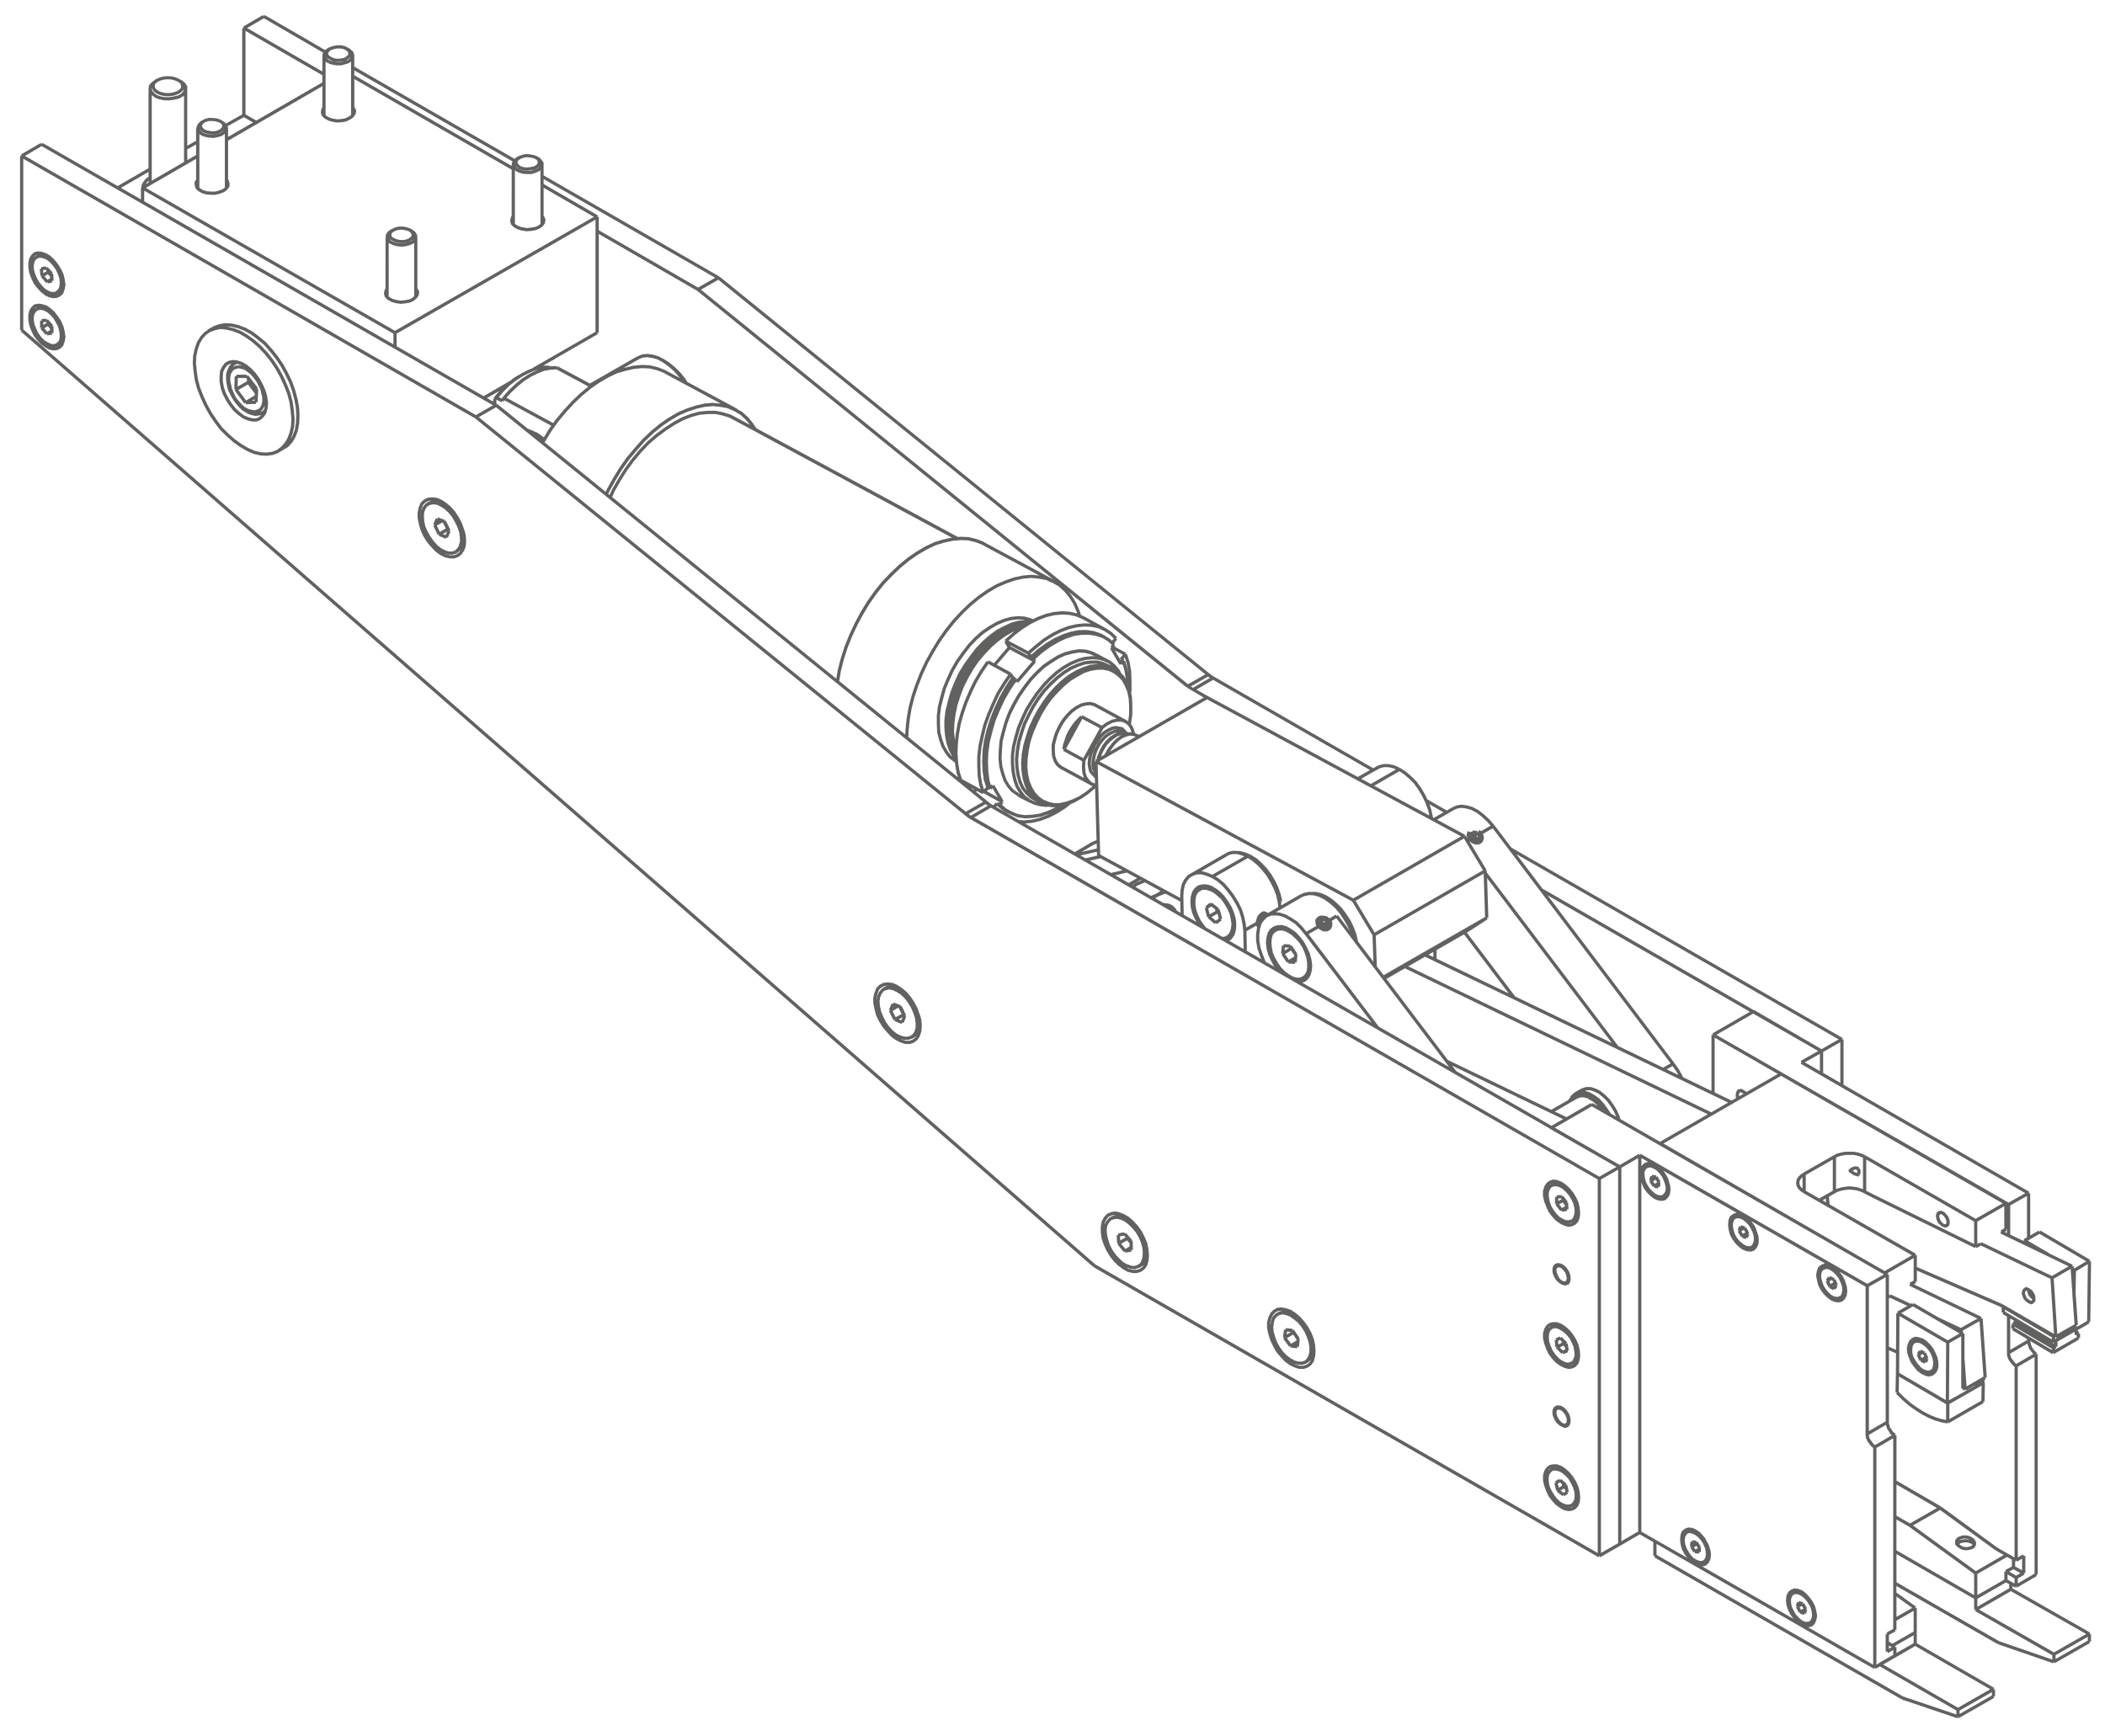 <?xml version="1.0" encoding="utf-8"?>
<!-- Generator: Adobe Illustrator 27.4.1, SVG Export Plug-In . SVG Version: 6.00 Build 0)  -->
<svg version="1.1" id="katman_1" xmlns="http://www.w3.org/2000/svg" xmlns:xlink="http://www.w3.org/1999/xlink" x="0px" y="0px"
	 viewBox="0 0 650 536" style="enable-background:new 0 0 650 536;" xml:space="preserve">
<style type="text/css">
	.st0{fill:#616160;}
</style>
<g>
	<path class="st0" d="M604.44,530.65l-17.16-5.8l0.16-0.48l-0.25,0.43l-76.43-43.9l0.25-0.43h-0.5v-4.23l-4.17-2.39l-5.93,3.45
		l-0.25-0.43l0.25,0.43l-6.3,3.61l-0.25-0.43l-0.25,0.43l-155.89-89.55l0.25-0.43l-0.33,0.38l-331.28-289l0.33-0.38h-0.5V48.16h0.5
		l-0.25-0.43l6.18-3.6l0.25,0.43l0.25-0.43l23.21,13.33l9.53-5.52l0.01-24.56L46,26.36l0.68-0.81l1.35-1.06l1.05-0.47l1.22-0.37
		l1.5-0.14l1.48,0.12L54.55,24l1.48,0.73L56,24.78l0,0l0.03-0.05l0.23,0.12l1.03,0.9l0.53,0.93v18.33l2.73-1.53v-3.89h0.12
		l0.05-0.57l0.44-0.83l0.85-0.84l0.19-0.05l0.82-0.47l1.41-0.42h1.17l1.22,0.12l1.16,0.37l0.32,0.18l0.01-0.02l1.09,0.72l0.37,0.37
		l5.02-2.81V8.66h0.5l-0.25-0.43l6.18-3.6l0.25,0.43l0.25-0.43l18.69,10.84l0.19-0.19l0.43-0.3l0.06,0.09l0.01-0.01l-0.05-0.09
		l0.68-0.4l1.05-0.34l1.1-0.25l1.4-0.01l1.16,0.25l0.85,0.41l0,0l0.78,0.45l0.94,0.83l0.41,0.95l-0.05,0.29h0.03v3.43l49.48,28.47
		l0.04-0.05l0.55-0.43l0.07,0.1l0.03-0.02l-0.06-0.1l0.59-0.35l0.03,0.06l0.17-0.1l0.93-0.34l1.32-0.27l1.24,0.13l1.34,0.28
		l0.59,0.29l0.03-0.04l0.47,0.28h0.18l0.85,0.84l0.61,0.9v3.93l54.24,31.21l-0.25,0.43l0.32-0.39l151.18,122.5l0.33,0.16l0.2,0.28
		l1.01,0.63l49.15,28.27l1.17-0.66l0.25,0.44l-0.23-0.45l0.47-0.23l1.51-0.4h1.52l1.74,0.36l1.86,0.85l-0.21,0.45l0.27-0.42
		l1.64,1.04l1.69,1.44l1.66,1.65l1.46,2.04l1.19,2.01l0.71,1.49l6.01,3.44l1.81-1.04l0.25,0.43l-0.2-0.46l1.05-0.46l1.59-0.28
		l1.71,0.24l1.7,0.47l1.85,0.97l1.71,1.33l1.66,1.54l1.56,1.78l-0.38,0.33l0.4-0.3l5.23,6.91l102.32,58.81l-0.25,0.43h0.5v13.99
		l57.39,33.08l-0.25,0.43h0.5v13.04l2.64-1.51l0.25,0.43l0.25-0.43l15.4,9.06l-0.25,0.43l0.5,0.01l-0.23,18.7l-0.5-0.01l0.26,0.43
		l-2.34,1.39l-0.26-0.43l0.24,0.44l-1.26,0.69v0.34l0.48,0.32l-0.28,0.42h0.5v1.39h-0.5l0.25,0.43l-7.82,4.53l-0.25-0.43l-0.26,0.43
		l-6.83-4.06l0.22,1.09l0.42,1.02l0.77,0.98l0.31,0.31l0.41,0.3l-0.3,0.4h0.5v68.06h-0.5l0.25,0.43l-6.19,3.6l-0.25-0.43l-0.24,0.44
		l-0.89-0.49v0.69l24.02,13.68l-0.25,0.43h0.5v2.32h-0.5l0.25,0.43l-10.97,6.27l-0.25-0.43l-0.16,0.47l-17.15-5.92l0.16-0.47
		l-0.25,0.43l-31.22-17.92v2.02l6.09,4.38l-0.29,0.41h0.5v7.55h-0.5h0.5v3.31l23.91,13.8l-0.25,0.43h0.5v2.21h-0.5l0.25,0.43
		l-10.97,6.27l-0.25-0.43L604.44,530.65z M587.65,523.91l16.45,5.56v-1.22l-23.62-13.62l-1.3,0.76l-0.25-0.43l-0.25,0.43
		l-67.16-38.59v3.37L587.65,523.91z M605.1,528.26v1.05l9.97-5.7v-1.05L605.1,528.26z M604.6,527.97L604.6,527.97z M581.48,514.05
		l23.12,13.34l9.96-5.7l-23.15-13.36L581.48,514.05z M558.36,502.57l20.06,11.53v-66.95l-0.27-0.2l-0.52-0.51l-0.75-0.98l-0.38-0.63
		l-0.27-0.65l-0.15-0.67l-0.01-0.68v-45.48l-8.03-4.6l0.89,1.24l0.73,1.33l-0.05,0.03l0.05,0.09l0.04-0.01l0.08,0.26l0.52,1.74
		l0.12,1.28l-0.17,1.38l-0.56,1.06l-0.8,0.8l-1.16,0.29l-1.15-0.16l-1.28-0.54l-1.06-0.81l-1.1-1.09l-0.98-1.34l-0.74-1.46
		l-0.39-1.62l-0.25-1.39l0.25-1.37l0.42-1.14l0.95-0.75l1.04-0.39l0.13,0.01l-22.77-13.06l0.09,0.1l0.23,0.35l0.85,1.21l-0.08,0.06
		l0.05,0.09l0.1-0.04l0.96,2.84l0.12,1.28l-0.17,1.38l-0.56,1.07l-0.79,0.78l-1.03,0.3l-1.28-0.16l-1.29-0.53l-1.06-0.81l-1.1-1.08
		l-0.98-1.34l-0.74-1.46l-0.39-1.62l-0.13-1.34l0.15-1.5l0.4-1.05l0.95-0.75l1.04-0.39l0.1,0.01l-22.63-12.98l0.72,1l-0.07,0.05
		l0.03,0.04l0.08-0.04l0.7,1.28l0.19,0.66l0.46,1.55l0.12,1.28l-0.17,1.38l-0.56,1.06l-0.79,0.78l-1.04,0.3l-1.28-0.16l-1.29-0.54
		l-1.05-0.81l-1.1-1.08l-0.99-1.34l-0.73-1.77V473l14.16,8.1l-0.94-1.27l-0.75-1.46l-0.39-1.62l-0.13-1.39l0.15-1.45l0.4-1.06
		l0.95-0.75l1.05-0.39l1.32,0.17l1.05,0.47l1.25,0.86l1.49,1.7l1.24,2.31l0.52,1.74l0.12,1.23l-0.17,1.43l-0.56,1.06l-0.8,0.79
		l-1.03,0.29l-0.16-0.02l28.21,16.21l-0.96-1.3l-0.74-1.47l-0.5-1.59l-0.14-1.43l0.17-1.5l0.59-1.09l0.84-0.67l1.05-0.39l1.18,0.16
		l1.28,0.53l1.05,0.81l1.11,1.22l0.97,1.32l0.75,1.46l0.39,1.5l0.26,1.52l-0.25,1.25l-0.49,1.19l-0.8,0.79l-1.15,0.29L558.36,502.57
		z M579.42,447.18v66.9l0.78-0.46l-0.02-0.03l4.42-2.53v-1.5l-1.57,0.94l-0.26-0.43h-0.5v-5.46h0.5l-0.24-0.44l2.07-1.13v-58.88
		L579.42,447.18z M617.29,506.83l16.44,5.68v-1.33l-23.9-13.68l0.25-0.43h-0.5v-3.31l-23.97-13.83v8.71L617.29,506.83z
		 M634.73,511.18v1.17l9.97-5.7v-1.17L634.73,511.18z M585.11,508.68h0.5v1.81l5.3-3.03v-2.45l-5.6,3.2l0.06,0.04L585.11,508.68z
		 M611.09,497.07l23.15,13.24l9.96-5.69l-23.26-13.24L611.09,497.07z M583.28,508.17v1.02l0.85-0.51L583.28,508.17z M583.28,507.01
		l1.04,0.62l6.59-3.77v-6.39l-5.3,3.03v2.85h-0.5l0.24,0.44l-2.07,1.13V507.01z M557.14,500.77l0.84,0.1l0.64-0.09l0.42-0.42
		l0.38-0.67l0.11-0.95l-0.13-1.17l-0.33-1.2l-0.66-1.17l-0.79-1.11l-0.88-0.86l-0.97-0.63l-0.74-0.27h-0.75l-0.59,0.25l-0.38,0.57
		l-0.26,0.74v1.07l0.23,1.19l0.55,1.16l0.68,1.24l0.87,0.96l0.89,0.77L557.14,500.77z M585.61,493.05v6.29l4.87-2.79L585.61,493.05z
		 M610.58,493.76v2.44l9.84-5.69v-1.25l-1.01-0.56L610.58,493.76z M610.58,486.09v6.51l8.33-4.77v-2.5h0.5l-0.24-0.44l2.08-1.14
		v-2.08l-1.5-0.86L610.58,486.09z M585.61,478.78l23.97,13.83v-6.54l-20.08-14.59l-3.9-2.23v9.53H585.61z M619.91,487.83l2.15,1.19
		v-1.54l-2.15-1.26V487.83z M623.07,487.48V489l5.18-3.02v-66.9l-5.18,3.02v58.88l1.58-0.94l0.26,0.43h0.5v5.34h-0.5l0.26,0.43
		L623.07,487.48z M620.43,485.35l2.13,1.26l1.33-0.79l-2.14-1.19L620.43,485.35z M590.7,471.1l19.41,14.1l8.63-4.97l-2.5-1.43
		l0.25-0.43l-0.3,0.41l-17.12-12.47L590.7,471.1z M622.25,483.76l2.15,1.19v-3.61l-1.58,0.94l-0.26-0.43l-0.25,0.43l-0.06-0.04
		V483.76z M524.87,482.05h0.72l0.52-0.29l0.42-0.58l0.19-0.78v-1.1l-0.23-1.19l-0.56-1.29l-0.67-1.1l-0.88-0.97L523.4,474l-0.95-0.4
		l-0.72-0.17l-0.57,0.16l-0.44,0.44l-0.38,0.66l-0.11,1.06l0.12,1.06l0.44,1.29l0.66,1.2l0.79,1.11l0.83,0.82l0.99,0.54
		L524.87,482.05z M616.77,477.95l5.29,3.04v-58.93l-0.27-0.2l-0.52-0.51l-0.75-0.98l-0.38-0.62l-0.27-0.65l-0.14-0.67l-0.01-0.68
		v-11.17l-1.39-0.83l0.26-0.43h-0.5v-1.51l-0.48-0.27l-25.7-11.16v3.42h-0.5l0.24,0.44l-0.7,0.38l20.99,10.11l-0.22,0.45l0.5-0.04
		l1.28,18.24l-0.5,0.04l0.25,0.43l-0.45,0.26v0.93h-0.38l0.5,0.01l-0.12,5.81l-0.5-0.01l0.25,0.43l-10.85,6.27l-0.25-0.43
		l-0.09,0.49l-1.87-0.35l-2.04-0.6l-2.03-0.83l-2.02-1.07l-2.02-1.3l-2-1.41l-2.03-1.78l-1.89-1.87l0.35-0.36l-0.5-0.01l0.12-5.81
		l0.04-6.27l-2.18-0.97v22.71l0.2,0.49l0.12,0.58l0.96,1.47l0.85,0.63l-0.3,0.4h0.5v14l13.76,7.99l-0.25,0.43l0.3-0.41
		L616.77,477.95z M494.36,364.25V479.6l5.3-3.03V361.23L494.36,364.25z M338.26,390.5l155.1,89.1V364.25L299.05,252.64l-1.21-0.97
		l-151.18-122.5L7.19,49.02v52.68L338.26,390.5z M500.66,360.65v115.33l5.18-3.02V357.63L500.66,360.65z M506.34,473.26
		L506.34,473.26z M589.78,471.05L589.78,471.05z M585.61,468.09l4.17,2.38l8.33-4.77l-12.5-7.26V468.09z M578.92,446.89
		L578.92,446.89z M577.09,443.12v0.29l0.11,0.48l0.21,0.49l0.98,1.4l0.56,0.52l5.24-3.06l-0.45-0.39l-1.11-1.79l-0.12-0.58
		l-0.18-0.43L577.09,443.12z M577.09,397.36v44.6l5.19-3.02v-44.5L577.09,397.36z M586.31,429.85l1.71,1.7l1.96,1.72l1.94,1.36
		l1.97,1.26l1.94,1.02l1.94,0.79l1.94,0.57l1.22,0.23v-4.85l-14.54-8.55L586.31,429.85z M601.95,433.6v4.65l9.85-5.69l0.09-4.65
		L601.95,433.6z M601.94,414.78l-0.11,17.66l1.69-0.97l0.03,0.05l6.22-3.56l-0.04-0.08l-2.67,1.55l-0.25-0.43l-0.23,0.45l-0.7-0.35
		l0.16-0.33h-0.44v-16.09L601.94,414.78z M586.43,423.96l14.41,8.41l0.11-17.59l-14.41-8.36L586.43,423.96z M606.61,419.35
		l0.64,8.82l5.22-3.04l-1.2-17.13l-5.24,2.95v0.24l0.33,0.19l-0.25,0.43h0.5V419.35z M611.79,426.68l-1.43,0.84L611.79,426.68z
		 M620.73,418.03v0.3l0.11,0.48l0.21,0.49l0.99,1.4l0.56,0.51l5.27-3.07l-0.29-0.28l-0.93-1.21l-0.47-1.16l-0.13-0.56L620.73,418.03
		z M622.04,410.04l11.52,6.86l0.03-0.39l-11.53-6.76L622.04,410.04z M583.28,415.9l2.19,0.97l0.07-11.33h0.5l-0.25-0.43l3.18-1.82
		l-5.36-2.52l-0.34,0.19v14.94H583.28z M620.73,407.17v9.7l5.18-3.02v-0.34l-4.65-2.77l0.26-0.43l-0.5-0.04l0.12-1.39l0.5,0.04
		l-0.28-0.42l0.48-0.32v-0.36L620.73,407.17z M634.6,416.55l-0.02,0.28l6.74-3.91v-0.34l-0.2-0.3h-0.5v-0.98l-0.61,0.34l-4.68,2.68
		v1.57h-0.5l0.22,0.45L634.6,416.55z M634.12,416.23L634.12,416.23z M633.86,414.73l0.46,0.27v-0.12l-0.06,0.04l-0.26-0.43
		L633.86,414.73z M601.44,414.49L601.44,414.49z M587.05,405.55l14.4,8.36l3.66-2.1l-7.26-4.19l0.01-0.02l-7.15-4.15L587.05,405.55z
		 M619.1,405.03l14.46,8.61l0.04-0.62l-14.5-8.57V405.03z M634.59,413.26l-0.02,0.31l0.49-0.29l-0.24-0.41L634.59,413.26z
		 M636.1,412.71L636.1,412.71h0.02l0,0H636.1z M634.17,394.9l1.09,17.12l5.33-3.04l-0.68-9.26l0.01-0.33l-0.53-7.54L634.17,394.9z
		 M619.25,403.28l15,8.67l-1.09-17.01l-21.44-10.28l-1.41,0.76l-0.24-0.44l-0.22,0.45l-32.79-16.15l0.22-0.45l-0.23,0.44l-1.5-0.8
		l-1.03-0.46l-1-0.33l-1.21-0.21l-1.24-0.11l-1.2,0.12l-1.24,0.22l-1.11,0.34l-0.84,0.43l-1.93,1.11l0.19,2.35l26.72,15.29
		l-0.25,0.43h0.5v3.62l26.19,11.37l-0.03,0.07h0.16L619.25,403.28z M641.12,409.26l0.25,0.43l-2.29,1.31l1.8-1.02l0.01,0.02
		l1.5-0.83l2.09-1.24l0.22-17.53l-3.66,2.19l-0.11,6.78l0.69,9.85L641.12,409.26z M605.53,410.66L605.53,410.66z M598.53,406.83
		l6.98,3.26l5.12-2.89l-21.07-10.15l0.27-0.57l-0.17-0.32l1.25-0.68v-6.96l-7.94,4.58l0.06,0.04l-0.25,0.43h0.5v6.22l0.07-0.04
		l0.25,0.44l0.21-0.45l6.23,2.93l0.42-0.24l0.25,0.43l0.25-0.43L598.53,406.83z M618.01,402.84l-0.12,0.27l0.12-0.12V402.84z
		 M566.58,400.41l0.76,0.09l0.64-0.18l0.5-0.33l0.29-0.78l0.09-0.92l-0.11-1.11l-0.44-1.2l-0.58-1.26l-0.87-1.06l-0.89-0.88
		l-0.98-0.64l-0.71-0.25l-0.73,0.09l-0.53,0.26l-0.44,0.52l-0.21,0.93l0.01,0.98l0.33,1.22l0.45,1.24l0.77,1.18l0.88,0.98l0.83,0.72
		L566.58,400.41z M576.59,397.06L576.59,397.06z M506.59,356.32l70,40.16l5.17-2.91l-0.05-0.03v0.01l-5.08-2.93l-85.1-48.96
		l-11.44,6.6l20.07,11.53l5.93-3.46l0.25,0.43L506.59,356.32z M633.65,394.63L633.65,394.63z M611.81,383.6l21.81,10.46l5.14-2.99
		l-21.09-10.16l0.27-0.56l-0.19-0.32l1.15-0.67v-6.86l-8.33,4.77v6.88l0.78-0.42l0.21,0.39L611.81,383.6z M577.07,389.72l4.89,2.81
		l8.44-4.87l-33.55-19.2l0.25-0.43l-0.29,0.41l-0.82-0.58l-0.86-0.88l-0.4-0.84l-0.13-0.77l0.17-1.05l0.45-0.83l0.7-0.69l0.88-0.63
		l0.29,0.41l-0.25-0.43l9.34-5.34l0.25,0.43l-0.23-0.45l0.93-0.47l1.25-0.38l1.33-0.25l2.66-0.01l1.37,0.24l1.12,0.36l1.1,0.48
		l-0.2,0.46l0.25-0.43l34.06,19.6l8.33-4.77l-68.42-39.38l-36.34,20.91L577.07,389.72z M640.38,391.6l0.17,0.11l3.67-2.19
		l-14.43-8.48l-3.66,2.1l6.61,3.86l-0.03,0.05l7.34,3.54l-0.22,0.45l0.5-0.04L640.38,391.6z M538.99,384.64l0.85,0.21l0.66-0.01
		l0.48-0.31l0.37-0.65l0.22-0.86l-0.02-1.09l-0.33-1.22l-0.54-1.17l-0.69-1.14l-0.88-0.97l-0.98-0.75l-0.88-0.37l-0.76-0.1
		l-0.6,0.17l-0.41,0.41l-0.29,0.76l-0.1,1.03l0.22,1.21l0.34,1.24l0.66,1.17l0.88,1.09l0.87,0.74L538.99,384.64z M577.52,368.39
		l32.06,15.79v-6.92l-33.31-19.17v9.64L577.52,368.39z M620.73,381.26l3.9,1.88v-0.02h0.5l-0.25-0.43l1.03-0.59v-12.76l-5.18,2.92
		L620.73,381.26L620.73,381.26z M619.03,380.45l0.7,0.33v-1.14h-0.32l0.25,0.43L619.03,380.45z M610.08,376.97L610.08,376.97z
		 M529.98,319.59l90.25,51.81l5.17-2.91l-69.37-39.98l0.25-0.43l-0.25-0.44l5.42-3.06l-20.08-11.56L529.98,319.59z M562.78,370.7
		l1.1,0.63l-0.1-1.2L562.78,370.7z M557.6,367.74l4.17,2.38l4.17-2.38v-9.65l-8.34,4.77L557.6,367.74L557.6,367.74z M512.08,369.05
		l0.76,0.09l0.59-0.17l0.44-0.44l0.38-0.66l0.1-0.98l-0.22-1.21l-0.44-1.19l-0.54-1.19l-0.89-1.11l-0.85-0.84l-0.99-0.54l-0.75-0.28
		l-0.73,0.09l-0.51,0.26l-0.46,0.63l-0.19,0.75l0.11,1.19l0.23,1.23l0.55,1.16l0.78,1.22l0.87,0.85l0.85,0.74L512.08,369.05z
		 M575.77,368.03L575.77,368.03z M571.06,366.37l1.37,0.12l1.33,0.23l1.51,0.54v-9.71l-0.75-0.33l-1-0.33l-1.22-0.22l-2.48,0.01
		l-1.19,0.23l-1.12,0.33l-0.57,0.29v9.69l0.21-0.1l1.24-0.38l1.34-0.24L571.06,366.37z M556,366.45l0.6,0.6v-3.51l-0.02,0.02
		l-0.58,0.58l-0.28,0.55l-0.09,0.66l0.09,0.54L556,366.45z M493.86,363.96L493.86,363.96z M300.81,252.46l193.05,110.93l5.29-3.02
		l-20.36-11.65l0.02-0.04l-83.7-48.07l-0.01,0.01l-0.03-0.03l-89.08-51.16L300.81,252.46z M506.84,357.62v2.6l0.19-0.33l0.76-0.7
		l1.04-0.39l0.08,0.01L506.84,357.62z M500.35,345.58l12.23,7.04l14.79-8.51l-93.56-45.07l-5.7,3.28l18.96,25.02L479,342.73l5.24-3
		h-0.01l0.55-0.73l-0.01-0.01l0.23-0.47l0.1,0.05l0.08-0.1l-0.08-0.08l0.58-0.58l0.7-0.53l-0.01-0.02l1.87-1.05l0.24,0.44
		l-0.22-0.45l0.23-0.12l1.39-0.4l1.44,0.03l1.4,0.47l1.47,0.73l1.5,1.23l1.32,1.31l1.22,1.69l1.07,1.78l0.85,1.92L500.35,345.58z
		 M449.68,330.79l29.4,16.89l3.59-2.07l-34.27-16.52L449.68,330.79L449.68,330.79z M480.1,343.26l3.62,1.74l7.55-4.36l0.25,0.43
		l0.25-0.43l1.59,0.92l-0.14-0.18l-1.23-1.1l-1.8-1.09l-1.08-0.29h-1.02l-0.93,0.3L480.1,343.26z M497.39,343.88l1.68,0.97
		l-0.65-1.47l-1.02-1.69l-1.15-1.59l-1.23-1.21l-1.37-1.13l-1.31-0.64l-1.26-0.41h-1.13l-0.54,0.16h0.04l1.51,0.49l1.49,0.86
		l1.45,1.08l1.35,1.46l1.2,1.67L497.39,343.88z M434.86,298.43l93.56,45.07l5.22-3l-93.61-45.04L434.86,298.43z M529.48,337.38
		l5.22,2.51l1.36-0.78l-0.13-0.94l0.19-0.95l0.47-0.78l1.09-0.18l0.85,0.42l0.78,0.55l9.68-5.57l-19.52-11.21v16.93H529.48z
		 M536.96,338.19l0.05,0.38l1.36-0.78l-0.34-0.24l-0.49-0.24l-0.32,0.05l-0.18,0.3L536.96,338.19z M519.8,332.72l8.68,4.18v-17.3
		h0.5l-0.25-0.43l11.64-6.71l-62.53-35.98l39.17,51.77l-0.4,0.3l0.41-0.29l1.4,1.98L519.8,332.72z M562.97,331.35l5.3,3.05v-12.55
		l-5.3,3.03V331.35z M514.65,330.24l3.6,1.74l-0.68-1.22l-1.11-1.56L514.65,330.24z M557.3,328.08l4.67,2.69v-5.33L557.3,328.08z
		 M499.72,323.06l13.83,6.66l2.32-1.33l-54.93-72.6l-3.01,1.73l0.27,0.96l-0.04,0.25l0.04,0.29l-0.39,1.01l-0.68,0.59l-0.92,0.26
		l-1.07-0.18l-0.83-0.44l-0.4-0.4l-0.11,0.08l5.26,8.77l-0.43,0.26l0.5-0.02l0.02,0.53L499.72,323.06z M425.78,317.07l21.7,12.46
		l-29-38.27h-0.01l-0.01-0.03l-0.69-0.91h-0.01v-0.02l-5.12-6.76l-1.46,0.88l0.23,0.4l-0.03,1.12l-0.35,0.89l-0.67,0.59l-0.82,0.26
		l-0.08-0.01l-0.88-0.05l-1.03-0.53l-0.43-0.36l-3.06,1.75L425.78,317.07z M541.72,311.96l20.75,12.05l5.29-3.02l-99.51-57.2
		l8.04,10.63l65.38,37.62L541.72,311.96z M467.87,307.73l29.88,14.38L459.2,271.2l0.39,12.25l-0.5,0.02l0.27,0.42l-6.07,3.95
		l-0.22-0.34l0,0l0.2,0.35l-0.32,0.18L467.87,307.73z M402.11,303.48l21.43,12.3l-20.63-27.12l-1.51-1.85l-1.48-1.47l-1.68-1.1
		l-1.6-0.91l-1.66-0.54l-1.39-0.09l-1.24,0.11l-1.12,0.51l-0.99,0.98l-0.71,1.02l-0.44,1.55l-0.22,1.67v1.91l0.34,2.13l0.68,2.01
		l0.93,2.42l2.62,1.51l-0.97-1.79l-0.83-1.76l-0.5-1.83l-0.24-1.81l0.11-1.61l0.41-1.6l0.72-1.21l1.08-0.77l1.05-0.35l1.49-0.15
		l1.49,0.42l1.2,0.66l-0.01,0.03l0.21,0.12l1.43,0.95l1.37,1.47l1.19,1.54l0.98,1.82l0.83,1.77l0.5,1.82l0.25,1.81l-0.02,0.34l0,0
		v0.01l-0.09,1.26l-0.37,1.37l-0.62,1.25l-0.45-0.23l0.3,0.4l-1.07,0.77L402.11,303.48z M443.6,296.05l22.29,10.73l-13.82-18.24
		l-8.47,4.87V296.05z M400.46,301.91h0.98l0.83-0.41l0.65-0.57l0.5-0.9l0.21-1.15v-1.47l-0.23-1.55l-0.56-1.66l-0.68-1.59
		l-1.01-1.55l-1.12-1.21l-1.25-1.13l-1.22-0.77l-1.14-0.51l-1.12-0.1l-0.89,0.19l-0.8,0.5l-0.58,0.67l-0.32,1.17l-0.1,1.3l0.12,1.43
		l0.34,1.68l0.67,1.53l0.91,1.57l1.03,1.48l1.23,1.21l1.22,0.88l1.23,0.67L400.46,301.91z M425.15,298.42l2.09,2.75l31.33-17.99
		l-0.43-13.38l-33.32,19.18L425.15,298.42z M419.37,290.79l4.73,6.24l-0.29-8.19l-6.28-10.45l-78.58-42.38l0.78,27.88l24.69,13.4
		l-0.01-0.54l0.5-0.01l-0.5-0.03l0.12-1.86l0.4-1.82l0.7-1.39l1.12-1.37l1.3-0.74l11.08-6.4l1.41-0.37l1.61,0.01l1.01,0.11
		l1.71,0.48l1.59,0.73l1.7,1.08l1.59,1.45l1.54,1.65l1.32,1.78l1.2,2.02l0.95,2.01l0.72,2.15l0.48,2.02l-0.49,0.12l0.3,0.4
		l-0.22,0.17l0.09,0.68l6.12-3.54l0.25,0.43l-0.16-0.48l1.05-0.35l1.41-0.26l1.08,0.08v-0.08h0.82l1.63,0.36l1.72,0.72l1.71,1.09
		l1.57,1.32l1.55,1.53l1.33,1.8l1.3,1.99l0.97,2.04l0.83,2.12L419.37,290.79z M385.02,293.66l4.41,2.53l-0.48-1.28l-0.71-2.11
		l-0.37-2.29l-0.01-2.06l0.33-2.13l-0.3-0.3l-0.02-0.14l-2.97,1.7L385.02,293.66z M441.1,294.85l1.5,0.72v-1.58L441.1,294.85z
		 M379.62,290.57l4.38,2.52l-0.1-5.75l-0.23-1.95l-0.46-2.16l-0.69-2.16l-1.02-2.01l-1.26-2.05l-1.37-1.82l-1.49-1.72l-1.58-1.34
		l-1.65-0.98l-1.6-0.68l-1.51-0.43h-1.37l-1.15,0.38l-0.43,0.25l-0.01-0.03l-0.72,0.44l-0.88,1.09l-0.62,1.25l-0.34,1.57l-0.11,1.76
		l0.11,5.72l3.92,2.25l-0.42-0.78l-0.83-1.77l-0.5-1.95l-0.13-1.71l0.12-1.58l0.43-1.52l0.79-1.15l1-0.79l1.31-0.37l1.41,0.02
		l1.4,0.4l1.45,0.85l0,0l0.77,0.55l-0.01,0.02l0.63,0.47l1.36,1.46l1.09,1.56l1.07,1.77l0.74,1.81l0.49,1.8l0.13,1.41h-0.01
		l-0.01,0.17l0.02,0.27h-0.04v0.07h0.05l-0.12,1.51l-0.43,1.52l-0.79,1.15L379.62,290.57z M377.52,289.36L377.52,289.36l0.96-0.2
		l0.24-0.17l-0.02-0.04l0.45-0.26l0.6-0.79l0.32-1.08l0.21-1.37l-0.22-1.43l-0.35-1.72l-0.67-1.52l-0.91-1.58l-1.03-1.48l-1.21-1.07
		l-1.21-0.99l-1.22-0.56l-1.14-0.3h-0.98l-0.83,0.41l-0.64,0.56l-0.5,0.9l-0.22,1.31l0.01,1.42l0.22,1.51l0.57,1.58l0.8,1.7
		l1.52,2.15L377.52,289.36z M424.31,288.7L424.31,288.7z M403.31,288.35L403.31,288.35L403.31,288.35z M418.59,278.19l5.9,9.82
		l33.44-19.24l-5.9-9.83L418.59,278.19z M393.99,281.72l1.18,0.09l1.87,0.61l1.72,0.97l1.78,1.18l1.59,1.57l1.28,1.57l3.07-1.76
		l-0.18-0.4l-0.14-0.77l0.02-0.11l-0.01-0.67l0.78-0.96l1-0.31l1.27,0.11l0.68,0.24l0.64,0.53l1.93-1.15l0.26,0.43l0.4-0.3
		l3.65,4.81l-0.88-1.73l-1.15-1.95l-1.26-1.83l-1.48-1.7l-1.58-1.34l-1.6-1.13l-1.57-0.77l-1.55-0.43l-1.35-0.09l-1.22,0.22
		l-0.93,0.32L393.99,281.72z M384.41,287.3L384.41,287.3z M409.02,286.61L409.02,286.61L409.02,286.61L409.02,286.61z M375.36,270.7
		l1.01,0.6l1.71,1.44l1.57,1.8l1.42,1.89l1.31,2.13l1.07,2.12l0.73,2.28l0.48,2.25l0.15,1.26l2.94-1.7l0.03-0.32l0.55-1.55
		l0.47-0.58l0.67-0.62l0.72-0.29l0.59,0.12h0.01l0.77,0.42l3.16-1.83l-0.19-1.49l-0.46-2.16l-0.79-2.02l-1.03-2.04l-1.15-1.94
		l-1.36-1.69l-1.49-1.6l-1.6-1.35l-1.32-0.84L375.36,270.7z M410.19,285.91l0.09,0.14l0.05-0.17L410.19,285.91z M408.52,284.62
		l0.49,0.29l0.17-0.22l-0.51-0.25L408.52,284.62z M409.96,284.51l0.05-0.01v-0.01l-0.03,0.01l-0.01-0.02L409.96,284.51z
		 M407.28,284.26l-0.03,0.16h0.03l0,0l0.09-0.05l-0.07-0.14L407.28,284.26z M408.56,283.82l0.04-0.08h-0.08L408.56,283.82z
		 M390.1,282.76l0.02,0.02l0.04-0.07L390.1,282.76z M363.43,281.26l1.09,0.62l-0.07-3.45l-4.5-2.44l-0.95,0.29l-1.58,0.68
		l-0.71,0.44l2.61,1.5h0.23l1.37,0.16l1.2,0.57l0.9,0.92L363.43,281.26z M339.46,235.14l78.43,42.3l33.28-19.16l-78.43-42.3
		L339.46,235.14z M350.6,273.9l4.82,2.77l1.71-0.74l1.22-0.79l-4.84-2.63l-2.28,0.97L350.6,273.9z M349.53,273.28l0.11,0.06
		l1.12-0.74l1.64-0.7l-0.24-0.13L349.53,273.28z M344.36,270.31l4.17,2.39l2.6-1.5l-3.17-1.72L344.36,270.31z M370.91,269.03
		l0.32,0.02l1.64,0.47l1.46,0.62l9.88-5.65l-0.7-0.3l-1.51-0.43h-1.38l-1.15,0.31l-0.52,0.31l-0.26-0.43l0.25,0.44L370.91,269.03z
		 M336.5,265.8l6.58,3.78l3.54-0.82l-6.82-3.7L336.5,265.8z M333.67,264.18l1.53,0.88l3.87-0.87l-0.33,0.01l-0.03-1.15
		L333.67,264.18z M316.52,254.33l15.36,8.82l5.47-3.23l0.25,0.43l-0.16-0.48l1.16-0.38l-0.45-16.03l-2.22,1.83l-1.23,0.82l0.02,0.03
		l-0.35,0.23l-0.02-0.03l-0.01,0.01l0.02,0.03l-0.58,0.35l-2.12,1.17l-0.95,0.37l-1.66,1.33l-2.61,1.66l-2.61,1.3l-2.49,0.95
		l-2.64,0.6L316.52,254.33z M337.82,260.82l-3.85,2.27l4.72-1.05l-0.04-1.49L337.82,260.82z M456.51,259.69L456.51,259.69
		L456.51,259.69L456.51,259.69z M452.63,258.01l0.63,1.04l-0.41-1.11l0.19-0.83l0.23-0.47l0.82,0.41l0.1-0.26l0.46,0.19l0.04-0.5
		l1.52,0.12l-0.04,0.5l0.23-0.14l0.38-0.64l0.59,0.35l2.93-1.68l-1.12-1.28l-1.6-1.47l-1.6-1.25l-1.68-0.88l-1.54-0.42l-1.49-0.21
		l-1.32,0.22l-0.91,0.41l-5.28,3.03l8.67,4.68l-0.24,0.44L452.63,258.01z M455.97,258.18l0.24,0.38l0.16-0.21l-0.24-0.38
		L455.97,258.18z M456.98,258.39l0.12,0.05l-0.02-0.11L456.98,258.39z M453.98,258.07l0.06,0.17l0.13-0.09L453.98,258.07z
		 M455.35,258.15L455.35,258.15z M454.94,257.61l0.18,0.02l0.07-0.09l-0.22-0.02L454.94,257.61z M314.66,253.24l1.64,0.12l2.25-0.23
		l2.51-0.57l2.38-0.91l1.47-0.73l-1.08,0.49l-2.5,0.84l-2.54,0.37l-2.38,0.12l-2.32-0.35l-2.1-0.85l-0.46-0.26l-0.01,0.03
		l-0.82-0.35l0.05-0.11l-0.06-0.03l-0.07,0.1l-1.4-0.93l-1.31-1.12l-0.31,0.34l7.06,4.06V253.24z M442.5,252.47l0.23,0.12l3.01-1.73
		l-4.36-2.49l0.55,1.48L442.5,252.47z M299.63,251.81l0.15,0.08l5.24-3.05l-0.64-0.52l-5.32,3.04l0.28,0.16L299.63,251.81z
		 M424.33,242.67l17.03,9.18l-0.39-1.72l-0.8-2.14l-1.03-2.16l-1.15-1.94l-1.38-1.94l-1.58-1.56l-1.6-1.37l-1.33-0.84L424.33,242.67
		z M309.37,248.47l1.28,1.18l1.77,0.97l1.93,0.79l2.11,0.31l2.23-0.12l2.41-0.35l2.36-0.8l2.54-1.16l-0.72,0.04l-1.66-0.2
		l-0.45,0.09l-2.06-0.24l-1.82-0.48l-1.12-0.55l-0.03,0.05l-3.85-1.97l0.23-0.45l-0.35,0.36l-0.35-0.35l-1.54-1.08L311,243
		l-1.1-1.81l-0.75-2.19l-0.59-2.24l-0.25-2.52l0.11-2.74l0.23-2.81l0.71-2.87l0.83-2.92l1.06-2.83l1.42-2.84l1.53-2.69l1.78-2.59
		l1.88-2.46l2.02-2.13l2.12-2l2.28-1.55l2.24-1.4l2.16-0.97l2.29-0.6l2.15-0.36l2.09,0.11l1.85,0.48l1.36,0.61l-0.21,0.46l0.23-0.44
		l3.73,1.98l-0.01,0.02l0.79,0.38l1.4,1.17l1.34,1.57l0.53,1.02l1.05,1.16l0.35,0.66l-0.01-0.28l-0.46-2.61l-0.44-1.61l-0.2,0.23
		l-0.38-0.33l-0.43,0.25l-2.92-4.99l0.43-0.25l-0.38-0.33l0.5-0.56l-1.28-1.18l-1.67-0.98l-2-0.65l-2.03-0.33l-2.25,0.01l-2.38,0.34
		l-2.48,0.8l-2.39,1.14l-2.53,1.49l-2.52,1.83l-2.09,1.88l0.23,0.34l-0.42,0.28l0.38,0.33l-5.49,6.39l-0.38-0.33l-0.42,0.28
		l-0.05-0.07l-1.57,2.39l-1.74,3l-1.49,3.21l-1.39,3.35l-0.91,3.2l-0.81,3.23l-0.46,3.2l-0.11,3.09l0.12,2.86l0.35,2.75l0.43,1.48
		l0.21-0.24l0.38,0.33l0.43-0.25l2.91,4.99l-0.43,0.25l0.38,0.33L309.37,248.47z M147.83,128.83l150.39,121.86l5.37-3.07
		l-150.4-121.86L147.83,128.83z M305.99,248.86L305.99,248.86z M306.3,248.46l0.41,0.23l0.78-0.86l0.37,0.34l0.2-0.46l0.48,0.21
		l0.17-0.19l-4.66-2.61l-0.01,0.01l-0.05-0.05l-0.34-0.19l0.04-0.07l-0.03-0.02l-0.24,0.44l-1.76-0.96l-0.26,0.29l3.39,2.75
		l-0.32,0.39l0.35-0.35l1.04,0.83L306.3,248.46z M340.55,206.84l-1.77,0.01l-2.02,0.34l-2.02,0.68l-2.01,1.12l-2.09,1.27l-2.04,1.7
		l-1.95,1.94l-1.85,2.07l-1.71,2.4l-1.49,2.52l-1.27,2.63l-1.16,2.66l-0.92,2.75l-0.57,2.73l-0.34,2.63l-0.11,2.51l0.23,2.25
		l0.46,2.15l0.79,1.89l0.9,1.57l1.22,1.3l1.33,0.98l1.53,0.64l1.79,0.44l1.75-0.01l1.99-0.45l1.92-0.68l2.14-1.01l2.07-1.37
		l2.06-1.7l-0.72-0.3l-0.14-0.12l-9.42-5.1l-1.04-0.93l-0.7-1.16l-0.54-1.62l-0.12-1.63l0.5-0.04h-0.5v-1.86l0.48-1.98l0.59-1.88
		l0.96-2.04l1.07-1.79l1.32-1.67l1.44-1.44l1.46-1.09l1.7-0.9l1.4-0.35l1.56-0.14l1.37,0.37l0.33,0.15l-0.22,0.45l0.24-0.44
		l9.52,5.16l0.43,0.33l0.28-2.21v-2.49l-0.12-2.3l-0.46-2.13l-0.79-1.89l-0.88-1.63l-1.23-1.23l-1.34-1l-1.5-0.73L340.55,206.84z
		 M316.62,245.71l1.46,1.12l1.55,0.76l0.43,0.11l-0.9-0.5l0.12-0.21l-0.01-0.01l-0.13,0.21l-1.17-0.7l-1.38-1.35l-1.21-1.56
		l-0.88-1.96l-0.61-2.16l-0.36-2.38l-0.12-2.61l0.23-2.62l0.47-2.83l0.83-2.84l0.94-2.81l1.31-2.73l1.41-2.69l1.65-2.59l1.78-2.35
		l2.02-2.14l2-1.88l2.14-1.66l2.26-1.42l2.17-0.96l2.14-0.72l2.08-0.26h2.11l1.81,0.48l1.36,0.61l-0.12,0.27h0.01l0.13-0.26
		l1.05,0.52l-0.84-0.69l-1.69-0.78L339,203.7l-1.89-0.1l-2.02,0.23l-2.02,0.57l-2.16,0.91l-2.16,1.25l-2.06,1.48l-2.17,1.94
		l-1.95,2.06l-1.84,2.29l-1.72,2.52l-1.62,2.65l-1.25,2.74l-1.16,2.77l-0.8,2.84l-0.7,2.77l-0.34,2.73v2.61l0.23,2.39l0.46,2.27
		l0.68,2.03l1,1.64L316.62,245.71z M304.71,244.34l3.42,1.91l-1.64-2.81l-0.36,0.41l-0.38-0.33l-0.22,0.45l-0.35-0.17L304.71,244.34
		z M314.8,245.2l0.24,0.13l-0.35-0.46l-1.08-1.79l-0.75-2.19l-0.48-2.38l-0.24-2.49v-2.72l0.35-2.85l0.71-2.85l0.82-2.91l1.19-2.85
		l1.29-2.8l1.66-2.72l1.76-2.58l1.89-2.35l2.01-2.12l2.24-2.01l2.14-1.54l2.26-1.3l2.28-0.96l2.16-0.6l2.18-0.24l0.95,0.05
		l-0.06-0.04l-1.27-0.57l-1.67-0.44l-1.88-0.1l-1.99,0.34l-2.17,0.57l-2.02,0.91l-2.16,1.36l-2.2,1.49l-2.04,1.93l-1.96,2.07
		l-1.83,2.4l-1.74,2.54l-1.49,2.63l-1.39,2.77l-1.03,2.74l-0.81,2.86l-0.7,2.77l-0.22,2.71l-0.11,2.65l0.23,2.37l0.57,2.12
		l0.69,2.06l1,1.65l1.19,1.39l1.46,1.01L314.8,245.2z M336.91,204.99l-1.92,0.23l-2,0.68l-2.06,0.91l-2.15,1.36l-2.06,1.6
		l-1.95,1.83l-1.96,2.07l-1.72,2.28l-1.61,2.52l-1.38,2.63l-1.28,2.66l-0.91,2.73l-0.81,2.77l-0.45,2.73l-0.23,2.52l0.12,2.49
		l0.34,2.27l0.57,2.03l0.8,1.79l0.84,1.07l-0.71-1.6l-0.61-2.16l-0.36-2.38l-0.12-2.49l0.23-2.73l0.47-2.71l0.83-2.84l0.94-2.81
		l1.3-2.84l1.41-2.59l1.66-2.58l1.77-2.35l2.01-2.24l2.02-1.89l2.13-1.66l2.28-1.32l2.15-0.95l2.14-0.72l2.39-0.25l-0.19-0.05
		L336.91,204.99L336.91,204.99z M299.76,243.23l0.86,0.7l0.14-0.15L299.76,243.23z M312.03,209.14l-1.54,2.26l-1.86,3l-1.49,3.2
		l-1.39,3.24l-1.16,3.22l-0.8,3.32l-0.7,3.24l-0.34,3.09v2.97l0.12,2.88l0.46,2.61l0.53,1.64l0.64-0.74l-0.74-2.29l-0.37-2.87
		l-0.12-2.95l0.12-3.18l0.47-3.19l0.83-3.42l1.06-3.28l1.29-3.28l1.53-3.28l1.77-3.17l1.83-2.78L312.03,209.14z M297.07,240.61
		l5.73,3.14l-0.44-1.36l-0.48-2.74l-0.12-2.97v-3.04l0.35-3.19l0.71-3.3l0.82-3.38l1.19-3.3l1.41-3.28l1.52-3.27l1.9-3.07l1.68-2.46
		l-6.12-3.35l-1.73,2.53l-1.85,3.11l-1.5,3.09l-1.39,3.24l-1.15,3.33l-0.92,3.23l-0.57,3.2l-0.34,3.11l-0.11,3.1l0.02,0.2l0.14,0.21
		l-0.11,0.07l0.19,2.37l0.46,2.63L297.07,240.61z M420.31,240.5l2.98,1.61l7.75-4.47l-0.88-0.41l-1.52-0.31l-1.34,0.01l-1.23,0.33
		l-0.35,0.18L420.31,240.5z M337.37,241.71l0.76,0.27l-0.05-1.59l-1.64-1.83l-0.35-1.04l-0.25-1.47l0.11-1.63l0.32-1.41l-1.08,1.94
		l-0.11,1.86l0.12,1.68l0.42,1.32l0.77,1.1l0.73,0.63l0.26,0.14L337.37,241.71z M327.93,236.57l6.76,3.66l-0.48-1.56l-0.14-1.86
		l0.1-1.72l-5.9-3.22l0.24-0.44l-0.49-0.08l0.23-1.39l0.95-2.86l0.73-1.46l0.84-1.32l0.83-1.18l1.09-1.21l0.95-0.95l0.35,0.35
		l0.24-0.44l6.02,3.22l1.26-0.96l1.72-0.87l1.61-0.38l-7.1-3.83l-1.11-0.29l-1.31,0.11l-1.26,0.32L332.6,219l-1.34,1.01l-1.35,1.35
		l-1.24,1.58l-1.01,1.69l-0.91,1.93l-0.56,1.79l-0.46,1.83l0.01,1.71l0.11,1.55l0.45,1.33l0.61,0.99L327.93,236.57l-0.23,0.45
		L327.93,236.57z M280.49,227.62l15.33,12.42l-0.45-1.36l-0.52-3.23l-0.16-0.08l-1.69-1.3l-1.17-1.51l-1.09-1.92l-0.74-2.05
		l-0.6-2.37l-0.13-2.54l0.5-0.02h-0.5v-2.67l0.35-2.85l0.71-2.85l0.82-2.92l1.19-2.85l1.29-2.8l1.65-2.83l1.77-2.48l1.88-2.45
		l2.02-2.13l2.13-1.89l2.27-1.55l2.25-1.3l2.28-0.96l2.16-0.6l2.18-0.25l2.07,0.11l1.85,0.48l0.91,0.33l1.3-0.65l2.5-0.95l2.51-0.6
		l2.52-0.24l2.29,0.12l2.45,0.54l-0.15-0.46l-1.04-2.4l-1.25-2.03l-1.48-1.8l-1.7-1.58l-1.9-1.1l-2.05-0.91l-2.23-0.43l-2.4-0.23
		l-2.47,0.23l-2.63,0.57l-2.62,0.92l-2.65,1.15l-2.75,1.6l-2.65,1.84l-2.65,2.18l-2.54,2.41l-2.54,2.77l-2.31,2.88l-2.2,3.11
		l-1.96,3.22l-1.86,3.35l-1.62,3.46l-1.39,3.57l-1.16,3.46l-0.92,3.57l-0.57,3.44l-0.35,3.45L280.49,227.62z M372.98,214.97
		l46.29,24.97l3.77-2.13l-48.44-27.86l-5.18,3.01L372.98,214.97z M337.35,238.14l0.45,0.48l-0.57-1.06l-0.23-1.39l0.11-1.63
		l0.37-1.7l0.6-1.69l0.85-1.58l1.09-1.46l1.21-1.21l1.37-0.88l1.51-0.65l0.81-0.08l-0.4-0.07l-1.01,0.2l-1.11,0.55l-1.24,0.79
		l-1.08,1.09l-1.69,2.48l-1.12,2.81l-0.33,1.44l-0.1,1.44l0.23,1.27L337.35,238.14z M344.28,226.35l-1.21,0.54l-1.22,0.78
		l-1.08,1.09l-1,1.34l-0.78,1.45l-0.55,1.55l-0.34,1.57l-0.04,0.49l0.37-0.01l-0.25-0.43l0.39-0.22l0.19-0.84l0.73-1.72l0.83-1.65
		l1.1-1.47l1.21-1.21l1.37-0.88l0.83-0.42L344.28,226.35z M329.19,231.24l5.31,2.89l5.11-9.22l-5.41-2.9L329.19,231.24z
		 M345.06,227.37l-1.09,0.76l-1.15,0.91l-1.11,1.22l-0.88,1.44l-0.67,1.45l-0.14,0.5l1.02-0.59l0.06-0.17l0.97-1.71l1.21-1.57
		l1.19-1.31l1.47-1.11l0.32-0.15h-0.06L345.06,227.37z M293.75,233.4l0.3,0.23l-0.97-1.72l-0.74-2.05l-0.49-2.39l-0.24-2.49
		l0.37-0.04v-0.01h-0.37v-2.67l0.35-2.85l0.71-2.85l0.83-2.92l1.18-2.95l1.29-2.81l1.66-2.72l1.77-2.47l1.87-2.45l2.02-2.13
		l2.14-1.89l2.25-1.66l2.28-1.2l2.23-1.05l2.18-0.61l2.05-0.23l-0.29-0.08l-1.89-0.1l-2.01,0.23l-2.02,0.56l-2.16,0.91l-2.16,1.25
		l-2.19,1.49l-2.05,1.82l-1.95,2.06l-1.84,2.4l-1.74,2.43l-1.61,2.75l-1.26,2.74l-1.16,2.77l-0.79,2.85l-0.7,2.78l-0.34,2.73v2.6
		l0.12,2.43l0.57,2.22l0.69,1.93l1.01,1.78L293.75,233.4z M348.86,227.18l-1.2,0.33l-1.21,0.56l-1.31,0.99l-1.1,1.21l-1.36,1.86
		l7.99-4.6l-0.08-0.04l-0.67-0.22L348.86,227.18z M313.19,195l-0.7,0.31l-2.17,1.25l-2.17,1.6l-2.06,1.83l-1.96,2.06l-1.96,2.3
		l-1.71,2.51l-1.5,2.64l-1.39,2.77l-1.03,2.74l-0.92,2.88l-0.57,2.85l-0.34,2.64l-0.11,2.63l0.29,2.66l0.23-2.04l0.59-3.28l0.94-3.3
		l1.17-3.39l1.42-3.29l1.52-3.15l1.89-3.18l2-2.93l0.41,0.28l0.24-0.44l1.6,0.88l4.2-4.91l-0.98-1.66l0.43-0.26l-0.34-0.37
		L313.19,195z M293.21,227.24l0.09,0.89l0.12,0.35l-0.05-0.17L293.21,227.24z M350.48,226.4l0.47,0.15l-0.16,0.48l0.22-0.45
		l0.7,0.35l20-11.51l-5.16-3.04l0.22-0.45l-0.32,0.39l-36.43-29.51l0.95,1.16l1.32,2.15l1.09,2.5l0.44,1.31l0.69,0.28l-0.19,0.46
		l0.24-0.44l7,3.83l0,0l1.79,1.18l1.6,1.57l-0.35,0.36l0.38,0.32l-0.88,1.06l0.25,0.23l-0.34,0.37l0.38,0.33l-0.19,0.21l3.55,1.92
		l-0.24,0.44l0.48-0.15l0.82,2.55l0.48,2.74l0.12,2.97v3.04l-0.11,0.87l0.22,1l0.13,2.52h-0.02l0.03,0.6l0,0l0,0v2.44l-0.42,2.95
		l0.75,1.2L350.48,226.4z M259.14,210.32l20.38,16.52l0.06-1.23l0.35-3.51l0.59-3.52l0.94-3.65l1.18-3.52l1.41-3.62l1.65-3.52
		l1.89-3.4l1.99-3.27l2.23-3.17l2.35-2.93l2.59-2.81l2.59-2.46l2.71-2.23l2.72-1.89l2.83-1.64l2.74-1.19l2.72-0.95l2.75-0.59
		l2.63-0.24l2.47,0.23l-17.25-9.27l0.24-0.44l-0.28,0.42l-0.35-0.23l-2-0.76l-2.27-0.56l-2.36-0.1l-2.49,0.23l-2.63,0.57l-2.64,0.81
		l-2.62,1.25l-2.76,1.61l-2.65,1.83l-2.65,2.18l-2.54,2.42l-2.55,2.65l-2.31,2.87l-2.2,3.11l-1.96,3.22l-1.86,3.46l-1.62,3.46
		l-1.39,3.46l-1.15,3.57l-0.93,3.58L259.14,210.32z M340.69,225.03l-0.98,1.76l0.82-0.82l1.37-0.88l1.34-0.65l1.26-0.25l2.24,0.4
		l1.41,1.52l1.23,0.06l-0.32-1.02l-0.74-1.15l-0.92-0.71l-1.12-0.41h-1.31l-1.4,0.33l-1.53,0.78L340.69,225.03z M330.94,225.91
		l-0.39,0.72L330.94,225.91z M368.42,212.97L368.42,212.97z M368.25,212.33l0.15,0.07l5.24-3.05l-0.19-0.11l-0.38-0.19l-0.05-0.1
		l-5.32,3.04L368.25,212.33z M216.44,89.46l150.4,121.86l5.37-3.07L221.81,86.39L216.44,89.46z M313.57,209.83l0.42-0.28l0.1,0.15
		l4.65-5.41l-6.91-3.7l-4.03,4.71l4.5,2.46l-0.24,0.44l0.43-0.26l0.63,1.05l0.7,0.4L313.57,209.83z M189.02,153.51l69.22,56.09
		l0.46-2.75l0.95-3.65l1.17-3.63l1.41-3.51l1.64-3.51l1.88-3.51l1.99-3.27l2.23-3.17l2.35-2.93l2.59-2.7l2.59-2.46l2.71-2.23
		l2.72-1.88l2.83-1.65l2.72-1.3l2.75-0.84l2.71-0.58l-61.06-32.95l-0.03,0.02l-0.04-0.06l-7.59-4.07l-2.14-0.66l-2.17-0.45
		l-2.35,0.01l-2.52,0.23l-2.48,0.68l-2.63,1.03l-2.51,1.37l-2.65,1.72l-2.66,1.96l-2.54,2.18l-2.42,2.52l-2.31,2.76l-2.2,3
		l-1.96,3.1l-1.85,3.24L189.02,153.51z M373.09,208.33L373.09,208.33z M347.43,204.01l0.7,2.55l0.2,1.13l-0.02-0.4l-0.46-2.61
		l-0.53-1.64l-0.42,0.49l0.29,0.17l-0.25,0.43L347.43,204.01z M344.24,200.84l1.78,3.04l0.12-0.2l-0.38-0.33l0.99-1.15
		L344.24,200.84z M312.07,199.59l5.36,2.87l-0.23-0.37l-5.31-2.82L312.07,199.59z M318.2,201.8l0.26,0.41l1.89-1.7l2.61-1.89
		l2.6-1.54l2.62-1.19l2.5-0.83l2.52-0.48l2.42-0.01l2.3,0.36l2.07,0.72l0.53,0.26l-0.05,0.1l0.02,0.01l0.05-0.09l0.82,0.46
		l-0.03,0.05l1.32,0.78l0.73,0.66l0.56-0.67l-1.19-1.19l-1.7-1.11l-1.89-0.88l-2.11-0.43l-2.14-0.11l-2.26,0.23l-2.51,0.57
		l-2.38,0.91l-2.52,1.26l-2.52,1.6l-2.41,1.94L318.2,201.8z M311.41,197.88l6.07,3.22l2.19-1.87l2.46-1.98l2.61-1.66l2.61-1.3
		l2.49-0.95l2.64-0.6l2.39-0.24l1.93,0.1l-2.68-1.47l-1.96-0.8l-2.13-0.44l-2.14-0.11l-2.38,0.23l-2.38,0.57l-2.39,0.91l-2.52,1.26
		l-2.52,1.6l-2.41,1.83L311.41,197.88z M304.14,167.59l21.19,11.39L215.27,89.8L184.9,72.25v30.49h-0.5l0.25,0.43l-13.25,7.61
		l0.03,0.06l-1.46,0.78l-2.22,1.29l1.83-0.01v0.29l0.12-0.02l0.11-0.21l0.34,0.17l1.74-0.1l0.03,0.5l0.24-0.44l9.98,5.35l14.62-8.37
		l0.25,0.43l-0.19-0.46l1.55-0.62l1.52-0.12l1.74,0.24l1.7,0.48l1.85,0.97l0.4,0.29l1.04,0.66l1.79,1.43l1.67,1.66l1.55,1.89
		l0.64,1.05l15.31,8.23l-0.04,0.07l1.69,0.98l1.84,1.69l1.56,1.91l0.91,1.4l62.19,33.55l-0.01,0.03l0.9-0.08l2.52,0.12l2.43,0.6
		l2.16,0.83L304.14,167.59z M187.82,152.53l0.4,0.32l0.74-1.65l1.89-3.3l1.99-3.15l2.24-3.05l2.35-2.81l2.48-2.58l2.6-2.24l2.72-2
		l2.71-1.76l2.6-1.41l2.74-1.07l2.62-0.72l2.65-0.25h2.49l2.32,0.48l2.26,0.71l0.77,0.38l-0.22,0.45l0.24-0.44l5.23,2.82l-1.31-1.6
		l-1.7-1.58l-1.89-1.1l-2.05-0.9l-2.23-0.43l-2.4-0.23l-2.47,0.23l-2.5,0.57l-2.75,0.92l-2.65,1.15l-2.74,1.6l-2.65,1.83l-2.65,2.18
		l-2.54,2.42l-2.42,2.75l-2.44,2.9l-2.19,3.11l-1.96,3.22l-1.86,3.35L187.82,152.53z M168.17,136.61l18.85,15.27l0.31-0.68
		l1.89-3.41l1.99-3.27l2.24-3.17l2.47-2.94l2.46-2.79l2.6-2.48l2.71-2.23l2.72-1.88l2.83-1.65l2.74-1.19l2.84-0.94l2.62-0.6
		l2.63-0.24l2.48,0.23l-17.25-9.27l0.24-0.44l-0.28,0.42l-0.35-0.23l-2.01-0.76l-2.27-0.56l-2.36-0.1l-2.49,0.23l-2.51,0.57
		l-2.77,0.8l-2.61,1.25l-2.76,1.61l-2.65,1.83l-2.65,2.18l-2.54,2.42l-2.43,2.65l-2.43,2.88l-2.19,3.11L168.17,136.61z
		 M166.01,133.69l0.35,0.23l1.57,1.15l1.45-2.39l0.85-1.2l-14.46-7.85l-0.22,0.39l-0.43-0.25l-0.22,0.45l-1.6-0.79l-0.02,0.01v1.17
		l0.21,0.12l-0.25,0.43l0.32-0.39l9.37,7.59l0.01-0.01l0.04,0.04l1.65,0.66l0.82,0.43l0.03-0.07l0.47,0.23l-0.04,0.08l0.05,0.02
		L166.01,133.69z M156.38,122.82l14.44,7.84l0.81-1.14l2.47-2.93l2.47-2.69l2.59-2.46l2.53-2.08l-9.87-5.29l-1.85,0.11l-1.92,0.34
		l-2,0.79l-2.06,1.03l-2.17,1.37l-1.94,1.59l-2.07,1.95L156.38,122.82z M7.69,48.15l139.26,80.03l5.29-3.02L12.87,45.13L7.69,48.15z
		 M150.35,122.92l1.92,1.11v-0.84h0.5l-0.38-0.32l1.79-2.11L150.35,122.92z M154.04,122.67l0.88,0.43l0.23-0.4l0.43,0.25l-0.37-0.33
		l1.87-2.09l2.13-2l2.01-1.65l2.26-1.43l2.56-1.23l-0.34,0.06l-2.01,0.78l-2.06,1.02l-2.18,1.37l-2.06,1.6l-1.94,1.93L154.04,122.67
		z M122.48,106.92l26.86,15.43l8.09-4.7l0.02,0.04l0.96-0.8l1.66-1.06l0.04,0.05l1.04-0.66l2.14-1.07l1.29-0.5l-0.04-0.06
		l19.35-11.12V67.84l-61.42,35.2L122.48,106.92L122.48,106.92z M205.78,114.51l4.11,2.21l-0.33-0.43l-1.5-1.72l-1.7-1.46l-1.57-1.12
		l0.01-0.02l0,0l-0.01,0.02l-0.35-0.23v-0.01l-1.49-0.79l-1.53-0.42l-1.57-0.22l-1.33,0.11l-1.3,0.54l-4.73,2.71l0.51-0.15l2.6-0.59
		l2.63-0.24l2.52,0.12l2.43,0.6l2.16,0.83L205.78,114.51z M44.53,62.15l76.95,44.19v-3.31L44.53,58.89V62.15z M121.97,102.74
		L121.97,102.74z M45.03,58.03l76.94,44.14l61.42-35.2l-15.53-9v8.62l0.15,0.23l0.45,1.02L168.24,69l-0.58,0.82l-0.93,0.7
		l-1.15,0.52l-1.52,0.27l-1.44,0.12l-1.52-0.24l-1.23-0.36l-1.26-0.7l-0.79-0.79l-0.3-1.04l0.18-1.07l0.3-0.59V52.4l-48.59-28v8.62
		l0.15,0.23l0.45,0.89l-0.23,1.19l-0.7,0.93l-0.82,0.58l-1.37,0.66l-1.28,0.23l-1.45,0.12l-1.52-0.24l-1.23-0.36l-1.26-0.7
		l-0.79-0.79l-0.3-1.04l0.18-1.07l0.3-0.59v-6.44L70.43,43.46V55.4l0.21,0.3l0.25,0.95v0.97l-0.79,1.06l-0.82,0.58l-1.27,0.52
		l-1.47,0.39h-1.4l-1.44-0.12l-1.27-0.37l-1.26-0.7l-0.79-0.79l-0.29-1.07v-0.97l0.47-0.69v-6.41L45.03,58.03z M184.9,71.1
		l30.65,17.71l5.3-3.03l-52.99-30.49v1.52l16.79,9.73l-0.25,0.43h0.5V71.1z M159.27,69.35l0.99,0.54l1.07,0.31l1.34,0.22l1.28-0.12
		l1.36-0.23l0.94-0.43l0.63-0.49v-16.6l-0.46,0.36l-1.05,0.47L164,53.77h-1.28v-0.5l-0.05,0.5l-1.28-0.12l-1.38-0.42L159,52.61
		v16.47L159.27,69.35z M37.33,58.02l6.19,3.56v-3.55h0.12l0.05-0.81l0.47-0.93l0.87-1.12l0.83-0.55v-1.53L37.33,58.02z M61.83,58.21
		l0.99,0.54l1.07,0.31l1.3,0.1h1.29l1.22-0.33l1.11-0.45l0.62-0.45V41.34l-0.99,0.67l-1.17,0.34l-1.4,0.26l-1.35-0.12l-1.33-0.23
		l0.09-0.49l-0.2,0.46l-1.2-0.57l-0.31-0.31v16.59L61.83,58.21z M45.66,55.96l-0.69,0.94l0.89-0.51v-0.56L45.66,55.96z M46.86,29.36
		v26.45l9.97-5.77V29.47l-0.3,0.31l-1.17,0.63l-1.4,0.34l-1.44,0.24L50.92,31l-1.48-0.24l0.08-0.49l-0.17,0.47l-1.42-0.53
		L46.86,29.36z M162.72,52.77h1.19l1.29-0.42l-1.23,0.25l-1.26,0.12l-1.21-0.12l-1.25-0.4l0.22,0.14l1.1,0.33L162.72,52.77z
		 M166.62,51.34l-0.53,0.5l-0.87,0.49l0.7-0.31l0.58-0.48L166.62,51.34z M159.64,51.83l0.59,0.37l-0.87-0.75l-0.26-0.38l0.07,0.2
		L159.64,51.83z M160.73,51.31l0.96,0.32l1,0.08l1.12-0.11l1.04-0.21l0.69-0.39l0.42-0.42l0.08-0.46l-0.08-0.45l-0.41-0.41l-0.8-0.4
		l-1.1-0.22l-1.04-0.1l-1.09,0.22l-0.79,0.3l-0.68,0.49l-0.22,0.37v0.41l0.34,0.51L160.73,51.31z M109.4,23.24l48.59,28l0.02-0.55
		l0.24-0.86l-48.85-28.1V23.24z M57.83,46.12v3.33l2.73-1.58V44.6L57.83,46.12z M70.43,39.64v2.65l7.72-4.47l-2.86-1.64l-5.01,2.8
		l0.17,0.58L70.43,39.64z M63.43,41.29l1.22,0.22l1.18,0.1l1.22-0.22l1.03-0.31l0.69-0.5l0.52-0.7l-0.1,0.17l-0.81,0.78l-1.05,0.46
		l-1.34,0.28l-1.24-0.12l-1.31-0.27l-0.98-0.45l-0.61-0.61l0.09,0.19l0.58,0.58L63.43,41.29z M63.78,40.24l1.12,0.22l1.05,0.1
		l1.09-0.22l0.86-0.39l0.52-0.52l0.2-0.36v-0.41l-0.32-0.47l-0.71-0.41l-0.96-0.31l-1.06-0.09h-1.04l-1.1,0.33l-0.26,0.15l0.02,0.03
		l-0.42,0.25l-0.29,0.43l-0.08,0.45l0.14,0.35l0.56,0.56L63.78,40.24z M75.8,35.32l3.35,1.92l20.38-11.79v-2.21L75.8,9.53V35.32z
		 M100.81,35.79l0.99,0.54l1.07,0.31l1.34,0.22l1.28-0.12l1.16-0.21l1.1-0.55l0.65-0.47V18.99l-0.62,0.48l-1.05,0.35l-1.44,0.38H104
		l-1.37-0.24l-1.22-0.36l0.14-0.48l-0.29,0.41l-0.72-0.51v16.51L100.81,35.79z M75.3,35.61L75.3,35.61z M49.64,29.78L51,30.01
		L52.43,30l1.32-0.23l1.3-0.32l0.91-0.51l0.59-0.69l0.28-0.74l-0.72,0.84l-0.82,0.58l-1.28,0.52l-1.38,0.26l-1.49,0.01l-1.47-0.27
		l-1.17-0.46l-1.05-0.77l-0.56-1.01l-0.03,0.23l0.17,0.61l0.63,0.73l0.79,0.58L49.64,29.78z M50,28.5l1.24,0.22l1.31-0.01l1.19-0.23
		l1.08-0.43l0.65-0.48l0.43-0.51V26.5l-0.18-0.62l-0.44-0.44l-0.39-0.19l0.01-0.03l-0.7-0.31l-1.11-0.33l-1.3-0.1l-1.32,0.12
		l-1.06,0.33L48.8,25.2l0.02,0.03l-0.52,0.31l-0.34,0.34l-0.17,0.58l0.09,0.6l0.35,0.52l0.74,0.53L50,28.5z M76.3,8.66l23.24,13.42
		l0.03-5.21l0.21-0.62L81.49,5.64L76.3,8.66z M103.15,19.04l0.94,0.17l1.13-0.01l1.38-0.39l-0.97,0.22l-1.23,0.12L103.15,19.04z
		 M101.78,18.66l1.25,0.35l-1.14-0.51l-0.98-0.62l0.19,0.29L101.78,18.66z M108.24,17.59l-0.5,0.49l-0.91,0.66l0.54-0.18l0.66-0.57
		L108.24,17.59z M103.31,18.05l1.08,0.1l1.07-0.11l0.89-0.2l0.73-0.52l0.41-0.41l0.07-0.42l-0.16-0.46l-0.61-0.53l-0.69-0.34
		l-0.94-0.19H104l-0.94,0.22l-0.91,0.3l-0.56,0.47l-0.23,0.39v0.41l0.32,0.47l0.69,0.4L103.31,18.05z M557.09,498.71l-1.28-0.35
		l0.13-0.48l-0.44,0.24l-0.93-1.74l0.44-0.24l-0.48-0.13l0.35-1.28l0.48,0.13l0.17-0.47l1.28,0.47l-0.17,0.47l0.43-0.25l0.93,1.63
		l-0.43,0.25l0.48,0.13l-0.35,1.28l-0.48-0.13L557.09,498.71z M555.68,496.34l0.45,0.85l0.75-0.43l-0.47-0.81L555.68,496.34z
		 M524.62,479.8l-1.28-0.12l0.05-0.5l-0.41,0.29l-1.05-1.51l0.41-0.29l-0.5-0.04l0.12-1.51l0.5,0.04l0.05-0.5l1.28,0.12l-0.05,0.5
		l0.42-0.27l1.05,1.63l-0.42,0.27l0.5,0.04l-0.12,1.4l-0.5-0.04L524.62,479.8z M523.05,477.84l0.48,0.69l0.72-0.39l0.01-0.1
		l-0.42-0.65L523.05,477.84z M522.91,476.71v0.06l0.1-0.05L522.91,476.71z M607.16,478.75h-0.47l-1.21-0.31l-1.19-0.84l-0.56-0.64
		v-1.3l0.33-0.47l0.29-0.3l0.55-0.36l1.2-0.36l1.05-0.02l1.06,0.25l0.57,0.27l0.89,0.63l0.38,0.64l0.17,0.57l-0.05,0.57l-0.33,0.71
		l-0.23,0.23l-0.55,0.35l-1.32,0.35L607.16,478.75z M605.97,477.56l0.85,0.21l0.81-0.02l1.06-0.3l0.39-0.36l-0.02-0.05l-0.41-0.32
		l-0.86-0.32l-0.82-0.09l-0.93,0.12l-0.73,0.19l-0.29,0.29l0.04,0.06L605.97,477.56z M605.28,475.46l-0.31,0.21l0.9-0.22l1.12-0.13
		l1.17,0.16l-0.29-0.14l-0.83-0.19l-0.81,0.01L605.28,475.46z M484.27,466.68l-1.4-0.31l-1.17-0.7l-1.32-0.95l-1.13-1.23l-1.08-1.43
		l-0.75-1.6l-0.6-1.66l-0.36-1.57l-0.01-1.57l0.42-1.48l0.69-1.05l0.91-0.69l1.05-0.23l1.25-0.01l1.48,0.55l1.17,0.81l0.9,0.8l0,0
		l0.32,0.28l1.1,1.33l0.97,1.57l0.73,1.69l0.38,1.6l0.13,1.63l-0.12,1.32l-0.47,1.33l-0.86,0.93l-1.1,0.51L484.27,466.68z
		 M484.13,465.63l0.18,0.04l0.32-0.04H484.13z M485.7,465.27l-0.93,0.35l0.42-0.05l0.53-0.27L485.7,465.27z M486.01,465.13
		l-0.19,0.13L486.01,465.13z M486.03,465.01l0.04,0.05l0.06-0.07l-0.05-0.05L486.03,465.01z M483.78,464.63h0.77l0.72-0.27l0.5-0.6
		l0.36-0.74l0.11-1.19l-0.12-1.19l-0.45-1.41l-0.67-1.32l-0.77-1.31l-1-1l-1.07-0.85l-1-0.44l-0.98-0.19l-0.71,0.09l-0.54,0.45
		l-0.49,0.68l-0.21,0.95l0.01,1.28l0.23,1.31l0.55,1.28l0.79,1.34l0.91,1.23l1,0.99l1.07,0.62L483.78,464.63z M478.25,453.85
		l-0.31,0.49l0.3-0.4l0.54-0.45l-0.03-0.05l0.09-0.06l-0.05,0.01L478.25,453.85z M483.06,462.05l-0.29-0.41l-0.31,0.39l-1.75-1.39
		l0.31-0.39l-0.49,0.12l-0.58-2.32l0.49-0.12l-0.27-0.42l1.28-0.81l0.27,0.42l0.33-0.38l1.75,1.51l-0.3,0.35l0.01,0.02l0.45-0.1
		l0.47,2.21l-0.49,0.1l0.29,0.41L483.06,462.05z M481.89,460.3l0.9,0.72l0.59-0.41l-0.11-0.54l-0.42-0.36L481.89,460.3z
		 M481.02,458.18l0.32,1.28l0.99-0.62l-0.13-0.66l-0.46-0.4L481.02,458.18z M483.4,441.05l-0.9-0.3l-0.91-0.51l-0.99-0.86
		l-0.58-0.93l-0.54-1.25l-0.13-1.11l0.15-1.01l0.63-0.79l0.83-0.33l1.13,0.2l0.92,0.55l0.7,0.69l0.82,1.24l0.35,1.05l0.14,1.09
		l-0.19,1.06l-0.42,0.71L483.4,441.05z M482.35,439.38l0.6,0.26l0.43-0.07l0.24-0.18l0.16-0.47v-0.77l-0.32-0.97l-0.53-0.82
		l-0.63-0.6l-0.53-0.34l-0.57-0.08l-0.33,0.13l-0.19,0.25l-0.08,0.6l0.21,0.96l0.42,0.81l0.54,0.75L482.35,439.38z M595.46,425.1
		l-1.02-0.26l-1.27-0.61l-1.14-0.87l-1.02-1.24l-0.95-1.3l-0.64-1.5l-0.48-1.43l-0.14-1.46l0.25-1.23l0.49-1.18l0.86-0.81l0.94-0.4
		l1.06,0.13l1.39,0.42l1.05,0.7l1.13,1.1l0.97,1.2l0.62,1.22l0,0l0.14,0.27l0.6,1.43l0.26,1.51l0.01,1.44l-0.43,1.24l-0.59,0.82
		l-1.05,0.67L595.46,425.1z M593.98,422.87l0.97,0.32l0.7,0.08l0.61-0.26l0.41-0.41l0.2-0.9l0.1-0.92l-0.22-1.21l-0.43-1.27
		l-0.67-1.11l-0.89-1.11l-0.97-0.73l-0.82-0.5l-0.88-0.2l-0.61,0.09l-0.51,0.34l-0.36,0.62l-0.11,0.94v1.15l0.33,1.21l0.66,1.17
		l0.78,1.11l0.9,1L593.98,422.87z M484.24,422.78l-1.26-0.38l-1.25-0.61l-1.35-0.97l-1.13-1.23l-1.08-1.43l-0.75-1.6l-0.6-1.66
		l-0.36-1.57l-0.01-1.57l0.42-1.48l0.69-1.05l0.91-0.69l1.05-0.23l1.25-0.01l1.48,0.56l1.17,0.81l0.9,0.79l0,0l0.32,0.28l1.1,1.34
		l0.97,1.56l0.73,1.69l0.38,1.6l0.13,1.63l-0.12,1.32l-0.47,1.33l-0.85,0.93l-1.1,0.52L484.24,422.78z M485.7,421.35l-0.47,0.25
		l-0.49,0.12l0.46-0.05l0.53-0.27L485.7,421.35z M486.01,421.23l-0.2,0.13L486.01,421.23z M486.06,421.14l0.01,0.01l0.02-0.02
		l-0.01-0.01L486.06,421.14z M478.37,411.81l-0.11,1.21l0.12,1.31l0.44,1.28l0.57,1.36l0.89,1.31l1,1.1l0.98,0.75l1.09,0.53
		l0.81,0.16l0.76-0.19l0.62-0.36l0.4-0.79l0.29-0.88l-0.11-1.17l-0.23-1.48l-0.55-1.28l-0.69-1.36l-0.99-1.18l-0.99-0.87l-1.09-0.65
		l-0.9-0.4h-0.84l-0.63,0.27l-0.55,0.55L478.37,411.81z M478.25,409.95l-0.15,0.23l0.68-0.6l-0.03-0.05l0.09-0.06l-0.05,0.01
		L478.25,409.95z M479.17,409.4l0.01,0.01l0.09-0.04L479.17,409.4z M402.56,422.77l-1.51-0.03l-1.4-0.47l-1.47-0.72l-1.48-1.1
		l-1.35-1.45l-1.3-1.53l-0.99-1.83l-0.83-1.77l-0.61-1.92l-0.36-1.8l-0.01-1.72l0.36-1.51l0.72-1.51l0.82-0.82l1.24-0.72l1.35-0.12
		l1.35,0.25l1.58,0.53l1.4,0.93l1.44,1.2l1.34,1.57l1.19,1.66l0.97,1.8l0.73,1.92l0.37,1.82l0.13,1.84l-0.12,1.54l-0.43,1.63
		l-0.82,1.17l-1.09,0.77L402.56,422.77z M401.29,421.77h1.13l1.01-0.3l0.8-0.59l0.61-0.92l-0.94,0.81l-0.06-0.06l-0.1,0.1l0.03,0.05
		l-0.42,0.26l-1.21,0.37l-1.3-0.02l-1.28-0.35l0.46,0.23L401.29,421.77z M398.55,420.59l0.16,0.12l0.83,0.4L398.55,420.59z
		 M401.04,420.49h1.02l0.8-0.27l-0.01-0.03l0.16-0.08l0.47-0.47l0.55-0.99l0.29-1.1v-1.44l-0.23-1.56l-0.57-1.65l-0.69-1.59
		l-1.01-1.55l-1.13-1.35l-1.21-0.97l-1.21-0.88l-1.22-0.44l-1-0.19l-0.98,0.2l-0.24,0.16v-0.01l-0.55,0.34l-0.58,0.68l-0.32,1.06
		l-0.22,1.44l0.12,1.4l0.45,1.53l0.58,1.72l0.89,1.53l1.03,1.48l1.22,1.21l1.22,0.88l1.23,0.66L401.04,420.49z M393.11,406.07
		l-0.55,1.2l-0.32,1.3l0.01,0.78l0.18-1.21l0.46-1.41l0.82-0.92l1.02-0.67l0.03,0.04l0.14-0.03l-0.03-0.08l0.35-0.12l0.7-0.14
		l-0.21-0.04l-1.1,0.1l-0.83,0.52L393.11,406.07z M594.37,421.11l-1.4-0.58l0.19-0.46l-0.45,0.21l-0.82-1.74l0.45-0.21l-0.44-0.24
		l0.58-1.05l0.44,0.24l0.21-0.46l1.29,0.58l-0.21,0.46l0.45-0.21l0.82,1.74l-0.35,0.16l0.01,0.03l-0.08,0.04l0.42,0.19l-0.47,1.05
		l-0.46-0.21L594.37,421.11z M593,418.55l0.39,0.82l0.79-0.42l-0.34-0.72l-0.11-0.05L593,418.55z M482.73,418.2l-0.19-0.46
		l-0.35,0.36l-1.75-1.74l0.35-0.36l-0.5,0.05l-0.23-2.21l0.5-0.05l-0.21-0.46l1.28-0.58l0.21,0.46l0.35-0.36l1.75,1.74l-0.33,0.33
		l0.01,0.02l0.46-0.07l0.35,2.21l-0.37,0.06l0.13,0.22l-0.14,0.08l0.08,0.18L482.73,418.2z M481.63,416.12l1,0.99l0.74-0.43
		l-0.13-0.57l-0.55-0.55L481.63,416.12z M481.09,414.1l0.12,1.11l1.03-0.54l-0.05-0.41l-0.45-0.45L481.09,414.1z M400.57,416.38
		l-2.1-0.23l0.05-0.5l-0.41,0.3l-1.87-2.56l0.41-0.3l-0.5-0.07l0.35-2.44l0.5,0.07l0.05-0.5l2.1,0.23l-0.05,0.5l0.41-0.28l1.75,2.55
		l-0.05,0.04l0.05,0.08l-0.27,0.18l0.35,0.03l-0.23,2.44l-0.5-0.05L400.57,416.38z M400.1,415.32l0.08,0.01v-0.05L400.1,415.32z
		 M397.39,413.25l1.27,1.74l1.64-0.94l0.04-0.38l-1.03-1.54L397.39,413.25z M397.43,411.21l-0.13,0.93l1.37-0.79L397.43,411.21z
		 M627.25,402.84l-0.79-0.32l-0.79-0.51l-0.77-0.8l-0.35-0.81l-0.29-0.99l0.23-1.02l0.53-0.62l0.67-0.32l0.78,0.31l0.91,0.62
		l0.47,0.58l0.57,1.06l0.12,0.88v0.87l-0.63,0.74L627.25,402.84z M625.78,400.73l0.52,0.52l0.9,0.5l0.17-0.08l0.18-0.32l-1.12-1.17
		l-0.39-0.94l-0.09-0.61l-0.2-0.07l-0.17,0.08l-0.2,0.27l-0.08,0.46l0.2,0.71L625.78,400.73z M566.08,398.44l-1.29-0.7l0.24-0.44
		l-0.45,0.21l-0.81-1.74l0.45-0.21l-0.42-0.28l0.7-1.05l0.42,0.28l0.22-0.45l1.4,0.7l-0.22,0.45l0.47-0.19l0.7,1.74l-0.47,0.19
		l0.42,0.28l-0.7,1.05l-0.42-0.28L566.08,398.44z M566.02,397.26l0.14,0.07l0.19-0.28L566.02,397.26z M564.86,395.74l0.39,0.82
		l0.86-0.55l-0.18-0.45l-0.45-0.22L564.86,395.74z M483.4,397l-0.99-0.2l-0.82-0.47l-0.99-0.87l-0.58-0.93l-0.54-1.25l-0.13-1.11
		l0.15-1.01l0.63-0.79l0.83-0.33l1.13,0.2l0.93,0.55l0.7,0.69l0.82,1.25l0.35,1.05l0.14,1.09l-0.19,1.06l-0.44,0.74L483.4,397z
		 M482.71,395.66l0.47,0.08l0.3-0.12l0.21-0.35l0.09-0.62l-0.21-0.96l-0.3-0.78l-0.64-0.75l-0.58-0.57l-0.63-0.18h-0.34l-0.33,0.26
		l-0.15,0.45l0.1,0.81l0.32,0.82l0.44,0.88l0.57,0.64L482.71,395.66z M351.11,393.15h-1.36l-1.66-0.42l-1.4-0.81l-1.45-1.08
		l-1.34-1.33l-1.21-1.55l-1.08-1.79l-0.85-1.92l-0.6-1.78l-0.26-1.96v-1.69l0.29-1.62l0.66-1.27l0.99-1.06l1.05-0.47l1.37-0.28
		l1.37,0.24l1.5,0.61l1.46,0.84l1.49,1.34l1.31,1.43l1.2,1.67l0.97,1.93l0.72,1.78l0.38,1.96l0.13,1.83l-0.12,1.55l-0.43,1.52
		l-0.82,1.17l-1.09,0.78L351.11,393.15z M348.54,391.83l1.34,0.33l1.08-0.01l1.01-0.31l0.79-0.6l0.38-0.57l-1.22,0.86l-0.07-0.1
		l-0.19,0.12l-1.26,0.43l-1.27-0.13l-1.31-0.46L348.54,391.83z M341.94,378.53l-0.22,1.31l0.12,1.39l0.34,1.56l0.57,1.69l0.79,1.56
		l1.02,1.44l1.13,1.23l1.25,1.13l1.18,0.62l1.22,0.43l0.94,0.08l0.95-0.32l0.73-0.47l0.48-0.77l0.33-1.21l0.1-1.26l-0.12-1.59
		l-0.45-1.64l-0.68-1.56l-0.91-1.58l-1.12-1.32l-1.26-1.24l-1.22-0.88l-1.2-0.53l-1.09-0.18l-0.91,0.1l-0.88,0.38l-0.62,0.73
		L341.94,378.53z M353.39,390.25l-0.18,0.32L353.39,390.25z M341.13,377.59l-0.08,0.5l0.56-1.01l0.94-1.03l0.37-0.16l-0.03-0.07
		l1.51-0.64l-0.11-0.02l-1.08,0.21l-0.84,0.39l-0.7,0.8L341.13,377.59z M347.51,386.87l-0.09-0.49l-0.39,0.32l-1.98-2.44l0.39-0.32
		l-0.5,0.02l-0.12-2.55l0.5-0.02l-0.09-0.49l1.98-0.34l0.09,0.49l0.38-0.32l1.99,2.32l-0.18,0.16l0.16,0.16l0,0h0.15v2.67h-0.5
		l0.09,0.49L347.51,386.87z M346.19,384.08l1.33,1.64l1.26-0.78v-1.02l-0.77-0.85L346.19,384.08z M345.84,381.8l0.06,1.3l1.69-0.95
		l-0.49-0.57L345.84,381.8z M539.08,382.67l-1.28-0.47l0.17-0.47l-0.43,0.25l-0.94-1.63l0.43-0.25l-0.47-0.17l0.47-1.28l0.47,0.17
		l0.17-0.47l1.29,0.47l-0.17,0.47l0.44-0.24l0.93,1.74l-0.43,0.23l0.01,0.01l0.44,0.18l-0.47,1.16l-0.46-0.19L539.08,382.67z
		 M537.71,380.28l0.45,0.77l0.77-0.44l-0.43-0.81L537.71,380.28z M600.48,379.12l-0.87-0.37l-0.88-0.81l-0.43-0.54l-0.38-0.94
		l-0.13-0.89l0.01-0.05l-0.02-0.12l0.06-0.16l0.1-0.61l0.57-0.56l0.85-0.18l0.01,0.01h0.02l1,0.4l1.16,1.32l0.39,0.94l0.13,0.89
		l-0.01,0.05l0.01,0.07l-0.17,0.86l-0.13,0.09l-0.43,0.43L600.48,379.12z M600.19,377.93l0.36,0.14l0.21-0.05l0.23-0.17l0.06-0.37
		l-0.09-0.61l-0.32-0.75l-0.51-0.69l-0.45-0.34l-0.37-0.15l-0.18,0.05l-0.18,0.18l-0.14,0.37l0.09,0.6l0.32,0.76l0.43,0.59
		L600.19,377.93z M484.24,378.88l-1.26-0.38l-1.25-0.61l-1.35-0.97l-1.13-1.23l-1.08-1.43l-0.76-1.73l-0.59-1.52l-0.37-1.58
		l-0.01-1.57l0.42-1.48l0.69-1.05l0.86-0.67l1.15-0.39l1.16,0.13l1.51,0.55l1.17,0.81l0.9,0.79l0,0l0.32,0.28l1.1,1.34l0.97,1.56
		l0.73,1.56l0.39,1.73l0.13,1.62l-0.12,1.32l-0.47,1.33l-0.86,0.93l-1.1,0.51L484.24,378.88z M484.22,377.82l0.12,0.04l0.86-0.1
		l0.37-0.18l-1.04,0.24H484.22z M486.01,377.32l-0.19,0.13L486.01,377.32z M486.04,377.21l0.03,0.04l0.06-0.07l-0.03-0.03
		L486.04,377.21z M483.58,376.82h0.88l0.74-0.18l0.52-0.52l0.31-0.83l0.2-1.01l-0.11-1.32l-0.33-1.32l-0.67-1.42l-0.78-1.22l-1-1.09
		l-0.96-0.85l-1.11-0.55l-0.85-0.17l-0.87,0.1l-0.61,0.35l-0.4,0.69l-0.28,0.88v1.2l0.23,1.31l0.45,1.44l0.77,1.29l0.9,1.23l1,0.99
		l1.07,0.62L483.58,376.82z M478.82,365.57l-0.43,0.36l0.41-0.24l-0.04-0.06l0.14-0.09L478.82,365.57z M479.15,365.46l0.02,0.02
		l0.13-0.04l-0.01-0.03L479.15,365.46z M482.26,374.21l-0.07-0.5l-0.4,0.31l-1.52-1.97l0.4-0.31h-0.5v-2.09h0.5l-0.04-0.5l1.52-0.12
		l0.04,0.5l0.39-0.32l1.52,1.86l-0.32,0.26l0.05,0.05l0.38-0.02l0.12,2.09l-0.5,0.03l0.07,0.5L482.26,374.21z M481.43,371.91
		l0.89,1.16l0.95-0.54l-0.03-0.31l-0.23-0.23l0.22-0.22v-0.03l-0.26,0.2l-0.44-0.59L481.43,371.91z M481.17,370.12v0.79l0.98-0.52
		v-0.11l-0.19-0.23L481.17,370.12z M511.97,367.01l-1.28-0.23l0.09-0.49l-0.42,0.27l-1.05-1.63l0.42-0.27l-0.49-0.12l0.35-1.39
		l0.49,0.12l0.09-0.49l1.28,0.23l-0.08,0.43l0.02,0.04l0.4-0.23l0.93,1.63l-0.43,0.25l0.49,0.08l-0.23,1.39l-0.49-0.08
		L511.97,367.01z M510.43,364.82l0.51,0.78l0.78-0.48l-0.46-0.8L510.43,364.82z M573.81,363.38l-0.65-0.22l-0.7-0.17l-1.62-1.14
		v-0.71l0.33-0.15l0.44-0.39l1.01-0.39h0.47l0.83,0.16l0.22,0.22l-0.35,0.35l0.47-0.19l0.27,0.77l-0.05,0.92l-0.23,0.47l-0.45-0.22
		l0.36,0.35L573.81,363.38z M572.94,362.1l0.53,0.11l0.05-0.11v-0.48l-0.14-0.34l-0.39-0.08l-0.26,0.01l-0.68,0.31L572.94,362.1z
		 M280.98,322.42l-1.52-0.03l-1.4-0.46l-1.47-0.73l-1.48-1.09l-1.35-1.46l-1.29-1.53l-1.1-1.8l-0.85-1.79l-0.5-1.95l-0.36-1.77
		l-0.01-1.73l0.37-1.52l0.6-1.51l0.93-0.89l1.25-0.65l1.28-0.12l1.52,0.15l1.4,0.58l1.48,0.97l1.44,1.19l1.34,1.57l1.09,1.68
		l0.96,1.77l0.88,2.48l0.33,1.24l0.13,1.87l-0.12,1.55L284,320.1l-0.82,1.17l-1.08,0.77L280.98,322.42z M279.7,321.41h1.12l0.9-0.29
		l0.8-0.6l0.45-0.67l-0.69,0.59l-0.08-0.09l-0.07,0.06l0.05,0.1l-0.53,0.26l-1.21,0.37l-1.3-0.02l-1.01-0.27l0.32,0.16L279.7,321.41
		z M279.33,320.14h1.02l0.88-0.29l0.69-0.59l0.5-0.8l0.31-1.14v-1.44l-0.23-1.56l-0.56-1.65l-0.69-1.59l-0.9-1.45l-1.14-1.47
		l-1.22-1.1l-1.21-0.76l-1.23-0.55l-1.06-0.18l-0.96,0.21l-0.71,0.37L272.2,307l-0.41,0.95l-0.2,1.27l0.13,1.51l0.34,1.56l0.67,1.66
		l0.8,1.58l1.01,1.45l1.12,1.23l1.23,0.99l1.31,0.64L279.33,320.14z M283.48,318.39l0.05,0.03l0.02-0.05l-0.05-0.01L283.48,318.39z
		 M271.41,305.7l-0.43,1.17l-0.33,1.34l0.01,0.59l0.18-1.15l0.5-1.16l0.93-1.17l0.3-0.15l-0.03-0.04l0.47-0.35l0.09,0.12l0.08-0.04
		l-0.06-0.14l0.71-0.26l0.37-0.04l-0.12-0.01l-1.08,0.11l-0.9,0.5L271.41,305.7z M278.38,316.22l-2.22-0.93l0.19-0.46l-0.45,0.23
		l-1.4-2.79l0.45-0.23l-0.46-0.19l0.82-1.97l0.46,0.19l0.17-0.47l2.22,0.81l-0.15,0.41l0.32-0.14l0.01,0.03l0.09-0.05l0.78,1.57
		l-0.02,0.01l0.64,1.32l-0.45,0.22l0.46,0.19l-0.82,1.97l-0.46-0.19L278.38,316.22z M277.51,314.78l0.79,0.33l0.4-0.97
		L277.51,314.78z M275.61,312.24l0.96,1.91l1.89-1.02l-0.55-0.95l0.12-0.07l-0.02-0.04l-0.13,0.06l-0.4-0.9l-0.11-0.04
		L275.61,312.24z M276.05,310.71l-0.05,0.13l0.16-0.09L276.05,310.71z M399.9,297.68l-2.1-0.12l0.03-0.5l-0.41,0.28l-1.75-2.56
		l0.41-0.28l-0.5-0.05l0.23-2.44l0.5,0.05l0.03-0.5l2.1,0.12l-0.03,0.5l0.41-0.28l1.75,2.56l-0.05,0.04l0.05,0.08l-0.27,0.18
		l0.35,0.03l-0.23,2.44l-0.5-0.05L399.9,297.68z M396.79,294.66l1.19,1.74l1.61-0.93l0.05-0.5l-1.01-1.42L396.79,294.66z
		 M396.76,292.6l-0.09,0.96l1.46-0.89l0,0L396.76,292.6z M375.72,285.38l-0.3-0.4l-0.32,0.38l-2.21-1.86l0.32-0.38l-0.49,0.12
		l-0.7-2.79l0.49-0.12l-0.32-0.39l1.4-1.16l0.14,0.17l0.14-0.09l0.12,0.19l0.22-0.28l2.21,1.74l-0.16,0.2l0.05,0.14l0.29-0.08
		l0.82,2.9l-0.48,0.14l0.3,0.4L375.72,285.38z M374.08,283.21l1.35,1.13l0.93-0.71l-0.39-1.38l-0.1-0.06L374.08,283.21z
		 M373.08,280.57l0.45,1.8l1.79-1.01l-0.12-0.53l-1.14-0.89L373.08,280.57z M140.26,172.47h-1.36l-1.52-0.36l-1.5-0.74l-1.48-1.09
		l-1.35-1.46l-1.3-1.52l-1.1-1.81l-0.85-1.92l-0.49-1.81l-0.36-1.78l-0.01-1.73l0.36-1.62l0.6-1.4l0.93-0.89l1.25-0.65l1.29-0.11
		l1.52,0.15l1.4,0.58l1.48,0.97l1.45,1.19l1.35,1.57l1.09,1.68l0.95,1.78l0.87,2.47l0.33,1.24l0.14,1.87l-0.15,1.68l-0.47,1.28
		l-0.87,1.27l-1.07,0.77L140.26,172.47z M137.26,170.95l0.45,0.22l1.3,0.31l1.08-0.01l0.9-0.3l0.8-0.6l0.44-0.66l-0.68,0.58
		l-0.06-0.07l-0.02,0.02l0.05,0.07l-0.61,0.43l-1.21,0.37l-1.31-0.02L137.26,170.95z M138.62,170.31h1.01l0.86-0.29l0.73-0.73
		l0.47-0.77l0.33-1.32l-0.01-1.27l-0.23-1.55l-0.56-1.66l-0.79-1.56l-0.92-1.6l-1.11-1.32l-1.24-1.12l-1.21-0.76l-1.14-0.51
		l-1.01-0.1l-1.03,0.2l-0.77,0.38l-0.59,0.78l-0.41,1.03l-0.11,1.32l0.12,1.55l0.34,1.56l0.67,1.53l0.91,1.57l1.03,1.48l1.12,1.23
		l1.23,0.99l1.27,0.62L138.62,170.31z M129.98,158.17l-0.05,0.21v0.35L129.98,158.17z M130.68,155.87l-0.43,1.06l-0.17,0.76
		l0.47-1.13l0.88-1.07l0.52-0.26l-0.05-0.09l1.11-0.51l0.41-0.04h-0.06l-1.09,0.1l-0.9,0.5L130.68,155.87z M137.65,166.39
		l-2.21-0.93l0.19-0.46l-0.45,0.22l-1.4-2.9l0.45-0.22l-0.46-0.2l0.82-1.86l0.46,0.2l0.17-0.47l2.21,0.81l-0.15,0.4l0.31-0.15
		l0.03,0.05l0.09-0.05l0.72,1.49l0,0l0.68,1.41l-0.45,0.22l0.46,0.19l-0.82,1.97l-0.46-0.19L137.65,166.39z M136.73,164.92
		l0.84,0.35l0.48-1.15L136.73,164.92z M134.88,162.31l0.95,1.98l1.82-1.1l-0.5-0.98l0.08-0.04l-0.08,0.04l-0.4-0.8l-0.13-0.05
		L134.88,162.31z M135.31,160.87l-0.03,0.08l0.1-0.05L135.31,160.87z M82.36,140.76l-1.96-0.11l-2.06-0.47l-2.19-0.96l-2.03-1.19
		l-2.14-1.54l-2.02-1.77l-2.01-2l-1.8-2.38l-1.65-2.46l-1.42-2.59l-1.18-2.59l-1.06-2.7l-0.72-2.73l-0.36-2.63l-0.24-2.44l0.12-2.4
		l0.48-2.18l0.72-2.03l0.98-1.61l1.22-1.35l1.22-0.82l-0.05-0.09l1.64-0.93l0.17,0.29h0.01l-0.15-0.31l0.23-0.11l1.68-0.6l1.85-0.26
		l1.97,0.11l2.07,0.48l2.17,0.83l2.16,1.19l2.04,1.55l2.12,1.76l1.92,2.14l1.77,2.23l1.66,2.47l1.43,2.6l1.29,2.69l0.95,2.72
		l0.71,2.71l0.48,2.59l0.12,2.51l-0.12,2.38l-0.36,2.15l-0.72,1.95l-0.97,1.7l-1.34,1.46l-2.68,1.62l-0.01-0.02l-0.43,0.3
		l-1.63,0.58L82.36,140.76z M60.75,114.53l0.35,2.55l0.69,2.61l1.03,2.62l1.15,2.53l1.38,2.52l1.61,2.4l1.73,2.3l1.94,1.92
		l1.96,1.72l2.06,1.48l1.94,1.14l2.05,0.91l1.89,0.43l1.78,0.1l1.66-0.23l1.46-0.53l1.34-1l1.1-1.21l0.88-1.44l0.66-1.77l0.45-2.02
		l0.11-2.24l-0.23-2.49l-0.35-2.53l-0.69-2.61l-1.03-2.62l-1.16-2.53l-1.38-2.52l-1.61-2.4l-1.73-2.18l-1.95-2.06l-1.95-1.71
		l-2.06-1.48l-1.94-1.14l-2.03-0.78l-1.92-0.45l-1.73-0.21l-1.67,0.33l-1.57,0.56l-1.29,0.87l-1.07,1.2l-0.88,1.44l-0.65,1.88
		l-0.45,2.03l-0.11,2.24L60.75,114.53z M69.77,100.81l0.34,0.04l2.04,0.48l2.17,0.83l2.06,1.2l2.14,1.53l2.02,1.77l2.01,2.12
		l1.78,2.24l1.66,2.47l1.42,2.59l1.19,2.59l1.06,2.7l0.72,2.73l0.36,2.61l0.24,2.58l-0.12,2.39l-0.48,2.17l-0.65,1.74l0.66-1.16
		l0.66-1.79l0.32-2l0.11-2.27l-0.12-2.39l-0.46-2.49l-0.69-2.63l-0.92-2.63l-1.26-2.61l-1.39-2.54l-1.61-2.4l-1.72-2.17l-1.85-2.07
		l-2.05-1.69l-1.97-1.5l-2.04-1.12l-2.04-0.78l-1.92-0.45L69.77,100.81z M79.24,130.19h-1.26l-1.52-0.36l-1.47-0.61l-1.51-1.11
		l-1.44-1.31l-1.23-1.57l-1.08-1.66l-0.96-1.9l-0.61-1.81l-0.37-2.01v-1.63l0.17-1.74l0.58-1.16l0.9-1.26l1.2-0.64l1.24-0.25
		l1.35,0.12l1.51,0.49l1.49,0.85l1.47,1.21l1.33,1.44l1.2,1.68l0.97,1.8l0.83,1.89l0.49,1.82l0.25,1.81L82.66,126l-0.43,1.64
		l-0.7,1.04l-1.05,1L79.24,130.19z M68.8,117.8l0.34,1.81l0.57,1.68l0.9,1.79l1.03,1.58l1.14,1.48l1.34,1.21l1.36,1.01l1.29,0.52
		l1.33,0.32l0.95-0.01l0.98-0.39l0.64-0.64l-0.71,0.16l-1.06,0.14l-1.13-0.25l-1.1-0.36l-1.98-1.21l-0.9-0.88l-1.2-1.43l-0.96-1.43
		l0.15-0.1l-0.02-0.04l-0.16,0.08l-1.17-2.32l-0.27-1.04l-0.24-1.31l-0.12-1.2v-1.4l0.37-1.23l0.57-1.23l0.7-0.8l-0.5,0.1
		l-0.88,0.49l-0.63,0.94l-0.51,1.02l-0.11,1.41L68.8,117.8z M78.54,127.35l0.06,0.01l-0.04-0.12L78.54,127.35z M81.73,125.3
		l-0.04,0.09l-0.56,1.06l-0.76,0.76l0.27-0.06l0.13-0.13l0.06,0.06l0.19-0.15v-0.01l0.03-0.02l0.47-0.4l0.16-0.65L81.73,125.3z
		 M75.7,125.79l1.11,0.55l1.74,0.39l1.27-0.39l0.55-0.55l0.4-0.79l0.22-1.1l-0.01-1.18l-0.57-2.44l-1.24-2.44l-0.89-1.21l-0.9-1.01
		l-1.11-0.88l-0.94-0.62l-1.75-0.41l-1.37,0.49l-0.5,0.59l-0.38,0.67l-0.22,1.08l0.01,1.18l0.57,2.44l1.11,2.52l0.89,1.11l1.03,1.14
		L75.7,125.79z M72.13,113.01l-0.21,0.24l1.46-0.52l0.17,0.47l0.11-0.49l1.18,0.28l-0.49-0.28l-1.07-0.35l-0.69,0.26l0.05,0.09
		L72.13,113.01z M72.36,112.22l0.14,0.24L72.36,112.22z M75.9,124.85l-0.02-0.5l-0.4,0.3l-3.03-4.07l0.4-0.3l-0.5-0.01l0.12-4.07
		l0.5,0.01v-0.5h3.26v0.5l0.4-0.31l3.04,3.95l-0.4,0.31l0.5,0.03l-0.23,4.07l-0.5-0.03l0.02,0.5L75.9,124.85z M78.58,123.3
		l-0.79,0.48l0.76-0.03L78.58,123.3z M73.59,120.44l2.42,3.25l2.64-1.6l0.03-0.54l-2.12-2.82L73.59,120.44z M78.31,119.98
		l-0.09,0.07L78.31,119.98z M73.45,116.72l-0.08,2.68l2.85-1.64l0.07-0.64l-0.31-0.4H73.45z M16.47,108.24l-1.41-0.3l-1.17-0.7
		l-1.32-0.95l-1.13-1.23l-1.08-1.43l-0.76-1.6L9,100.36l-0.26-1.6l-0.01-1.47l0.31-1.43l0.58-0.93l0.88-0.88l1.27-0.28l1.13,0.13
		l1.51,0.44l1.17,0.81l1.03,0.91l0,0l0.19,0.17l1.12,1.47l0.95,1.42l0.74,1.71l0.38,1.59l0.25,1.63l-0.25,1.36l-0.49,1.43
		l-0.83,0.79l-1.1,0.52L16.47,108.24z M17.75,106.96l-0.52,0.19l0.17-0.02L17.75,106.96z M18.25,106.67l-0.26,0.17L18.25,106.67z
		 M18.26,106.61l0.02,0.03l0.04-0.04l-0.02-0.02L18.26,106.61z M15.8,106.2l0.86,0.09l0.74-0.28l0.55-0.46l0.38-0.75l0.11-1.18
		l-0.12-1.19l-0.34-1.44l-0.66-1.28l-0.8-1.37l-0.99-1.08l-0.96-0.84l-1.11-0.55l-0.85-0.18l-0.73,0.08l-0.64,0.36l-0.49,0.68
		l-0.3,0.9v1.19l0.23,1.31l0.56,1.41l0.68,1.35l0.89,1.21l1,0.98l1.07,0.62L15.8,106.2z M10.47,95.5l-0.14,0.19L10.47,95.5z
		 M11.02,94.96l-0.41,0.4l0.69-0.46L11.02,94.96z M14.58,103.59l-0.08-0.5l-0.38,0.33l-1.63-1.86l0.38-0.33h-0.5v-2.21h0.5
		l-0.04-0.5l1.52-0.12l0.04,0.5l0.38-0.33l1.64,1.86l-0.32,0.28l0.04,0.05h0.4v2.09h-0.5l0.08,0.5L14.58,103.59z M13.65,101.36
		l0.95,1.09l0.92-0.56v-0.23l-0.1-0.05l-0.16-0.3l-0.51-0.59L13.65,101.36z M13.37,99.49v0.87l0.98-0.57v-0.15l-0.18-0.2
		L13.37,99.49z M123.65,93.84l-1.52-0.24l-1.23-0.36l-1.26-0.7l-0.79-0.79l-0.3-1.04l0.18-1.08l0.3-0.59l0.03-15.91l0.17-0.86
		l0.61-0.84l0.7-0.46l0.06,0.1l0.01-0.01l-0.06-0.1l0.59-0.35l0.03,0.05l0.82-0.42l1.16-0.27l1.27-0.01l1.26,0.24l1.3,0.48
		l0.14,0.13l0.24,0.14l-0.04,0.06l0.01,0.01l0.04-0.06l0.84,0.6l0.55,0.91l0.14,0.97l-0.02,0.03V89l0.15,0.22l0.45,0.89l-0.23,1.19
		l-0.58,0.82l-1.02,0.86l-1.17,0.5l-1.4,0.23L123.65,93.84z M120.29,91.77l0.99,0.54l1.07,0.31l1.34,0.22l1.28-0.12l1.29-0.22
		l0.93-0.41l0.7-0.6V75.01l-0.23,0.19l-1.05,0.47l-1.23,0.37L124,76.18l-1.37-0.12l0.05-0.5l-0.14,0.48l-1.17-0.34l-1.34-0.68v16.49
		L120.29,91.77z M122.77,75.07l1.23,0.11l1.19-0.12l1.07-0.33l0.89-0.4l0.54-0.68L127.4,74l-0.95,0.64l-1.05,0.35l-1.27,0.14
		l-1.37-0.14l-1.05-0.35l-1.17-0.62l-0.31-0.39l0.1,0.2l0.44,0.51l0.95,0.42L122.77,75.07z M123.01,74.03l1.11,0.11l1.07-0.12
		l0.87-0.3l0.71-0.5l0.31-0.39v-0.4l-0.26-0.52l-0.31-0.3l-0.24-0.15l0.01-0.02l-0.85-0.28l-1.11-0.22l-1.07,0.01l-0.94,0.22
		l-0.82,0.43l-0.5,0.42l-0.15,0.45l0.07,0.44l0.32,0.39l0.84,0.41L123.01,74.03z M16.47,92.1l-1.37-0.29l-1.17-0.58l-1.38-1.11
		l-1.1-1.21l-1.08-1.43l-0.76-1.59l-0.6-1.67l-0.26-1.6l-0.01-1.47l0.31-1.43l0.58-0.93l0.88-0.89l1.27-0.28l1.13,0.13l1.4,0.49
		l1.25,0.74l0.78,0.77l0.28,0.17l-0.04,0.06l0.25,0.24l1.08,1.32l0.97,1.56l0.73,1.57l0.38,1.61l0.25,1.63l-0.25,1.36L19.5,90.7
		l-0.83,0.79l-1.1,0.52L16.47,92.1z M17.91,90.7l-0.46,0.26l0.47-0.24L17.91,90.7z M18.26,90.52l-0.24,0.16L18.26,90.52z
		 M15.98,90.17h0.84l0.64-0.37l0.58-0.57l0.29-0.77l0.11-1.21l-0.12-1.31l-0.44-1.28l-0.68-1.45l-0.88-1.19L15.3,80.9l-0.93-0.71
		l-1.1-0.44l-0.86-0.18l-0.73,0.18l-0.65,0.46l-0.37,0.65l-0.22,1.08l0.01,1.18l0.34,1.26l0.57,1.46l0.78,1.32l0.89,1.1l1.01,1
		l1.07,0.62L15.98,90.17z M11.02,78.81l-0.61,0.61l0.62-0.44l-0.02-0.03l0.43-0.23L11.02,78.81z M14.74,87.55l-0.12-0.49l-0.38,0.33
		l-1.63-1.86l0.38-0.33l-0.5,0.05l-0.23-2.21l0.5-0.05l-0.08-0.5l1.52-0.23l0.08,0.5l0.37-0.34l1.64,1.74l-0.31,0.29l0.03,0.05
		l0.41-0.02l0.12,2.21l-0.5,0.04l0.12,0.47L14.74,87.55z M13.75,85.32l0.95,1.08l0.77-0.51l-0.02-0.43l-0.14-0.14l0.13-0.13v-0.03
		l-0.15,0.13l-0.53-0.61L13.75,85.32z M13.3,83.42l0.1,0.93l0.95-0.59v-0.18l-0.27-0.28L13.3,83.42z"/>
</g>
<rect x="-370.1" y="321.37" transform="matrix(0.99 -0.142 0.142 0.99 -52.735 -44.428)" class="st0" width="63.56" height="53.38"/>
</svg>
